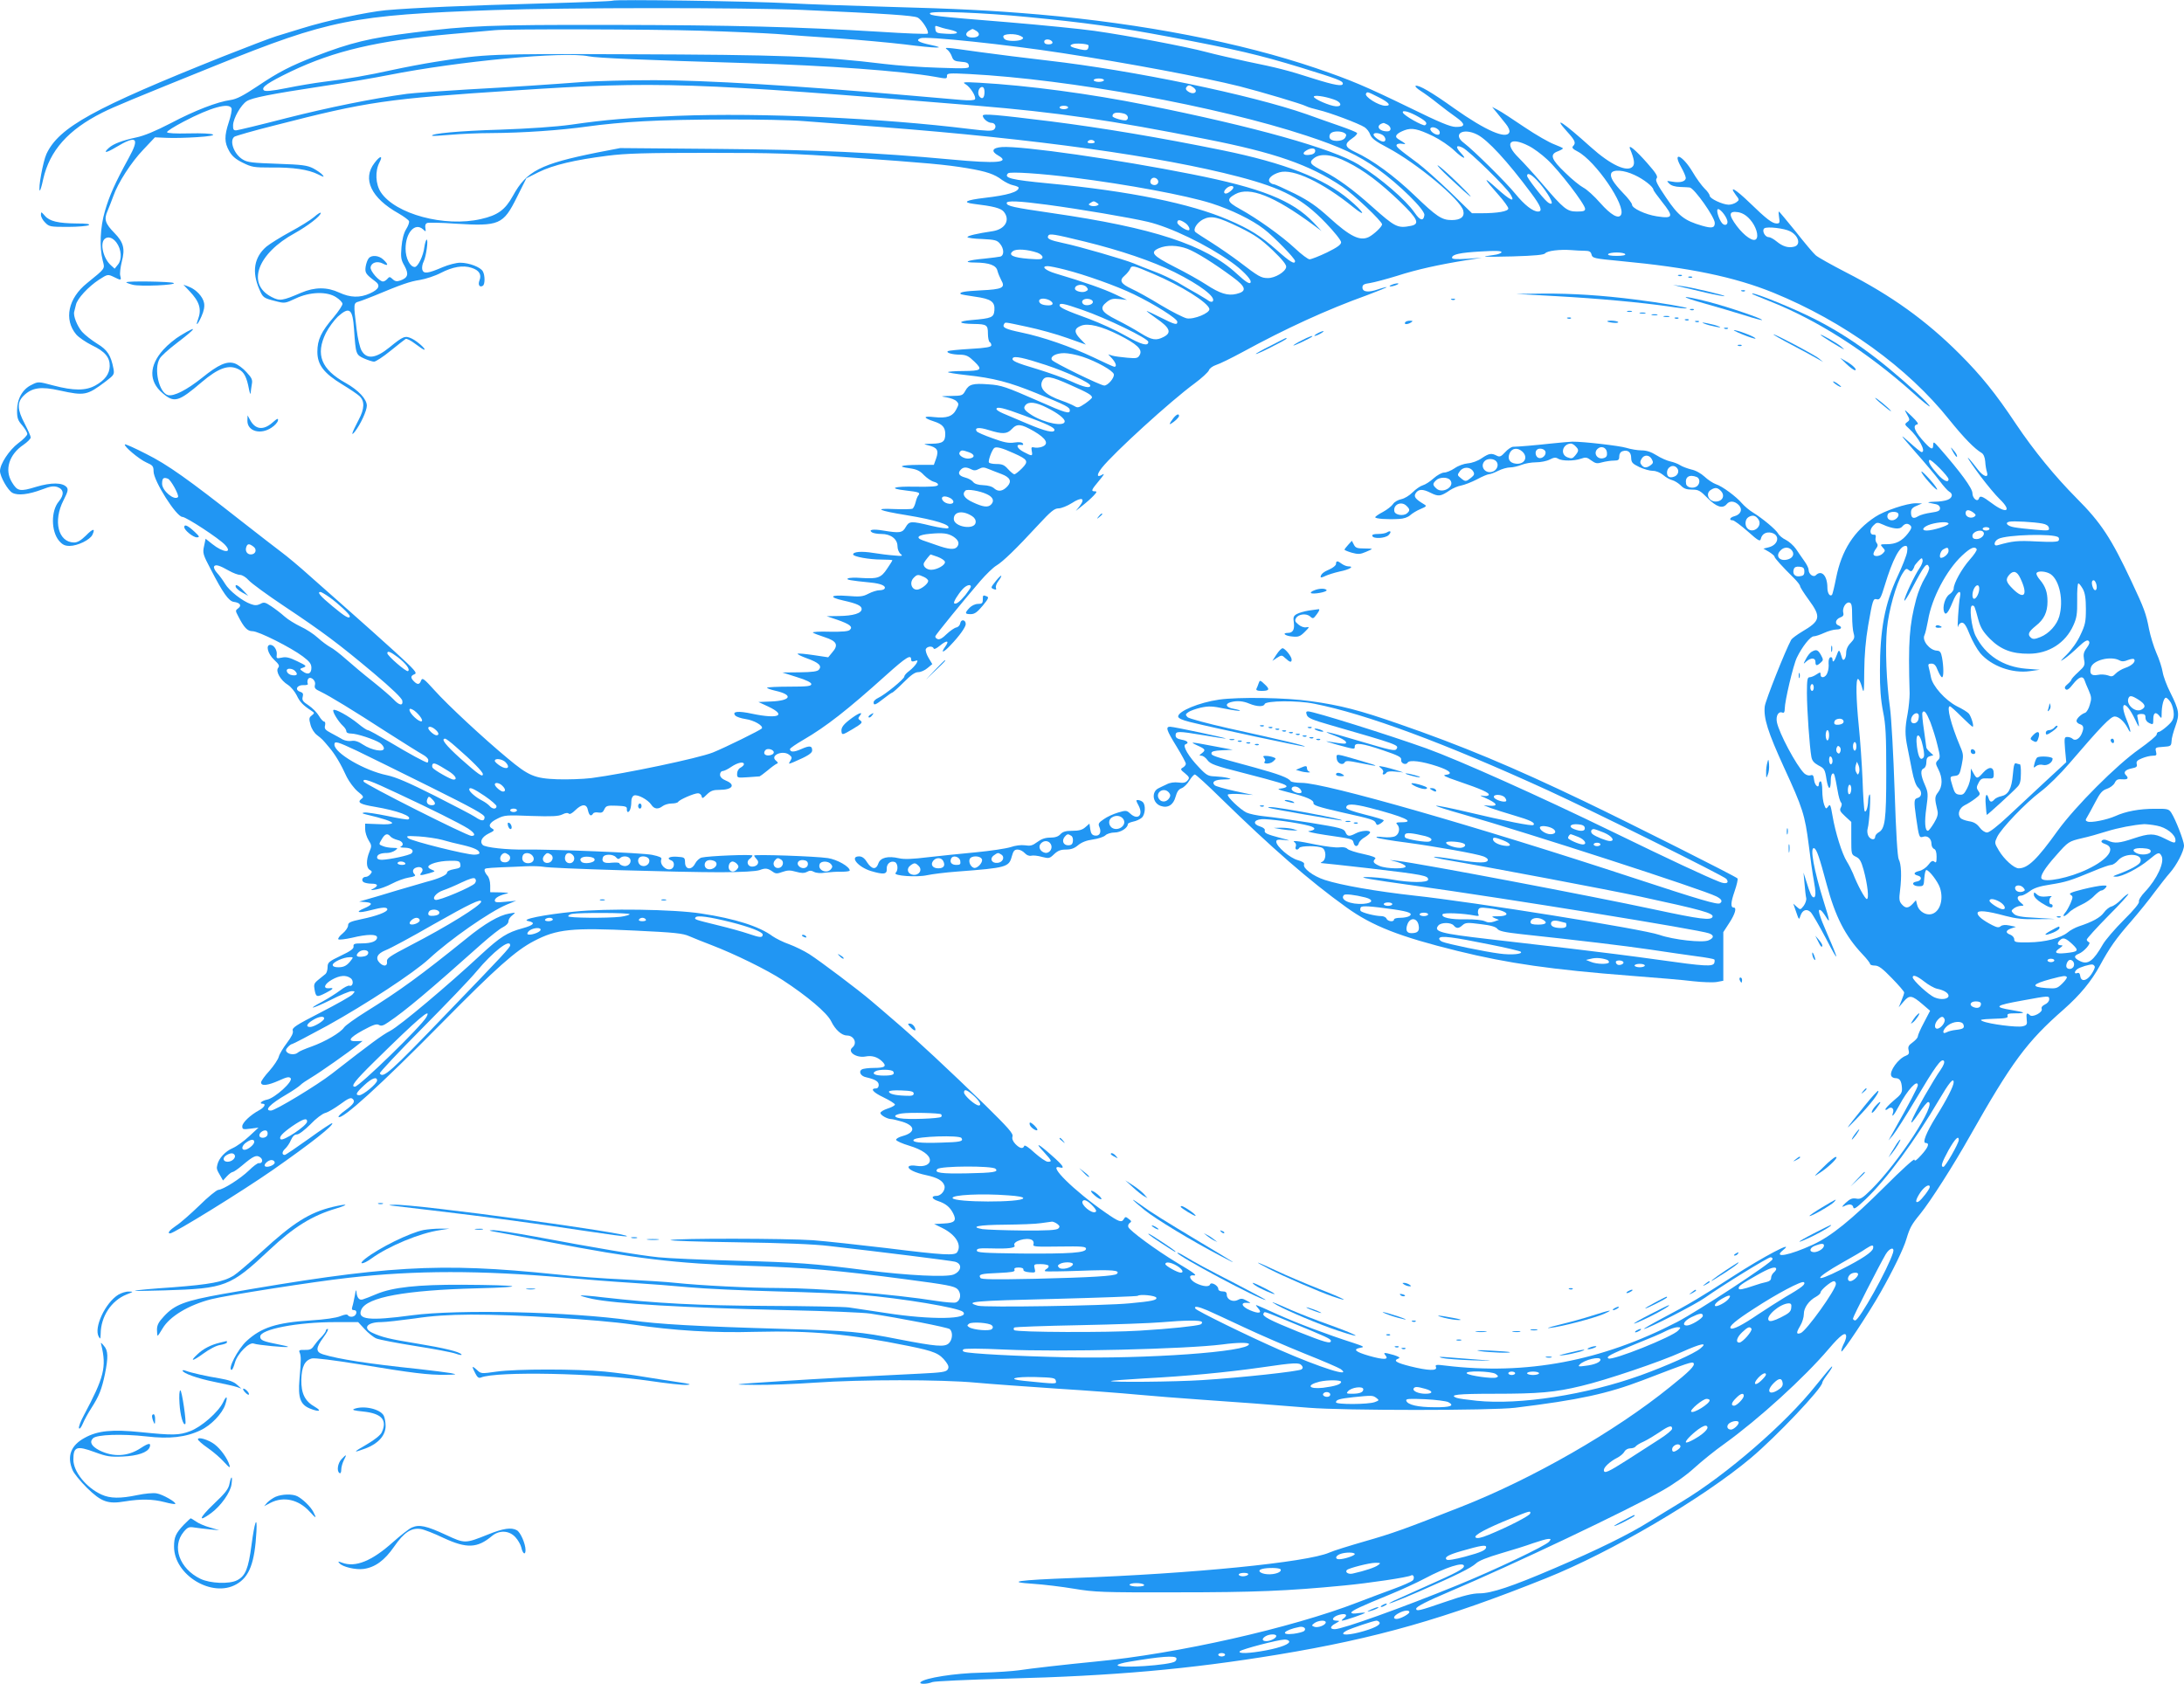 <?xml version="1.0" standalone="no"?>
<!DOCTYPE svg PUBLIC "-//W3C//DTD SVG 20010904//EN"
 "http://www.w3.org/TR/2001/REC-SVG-20010904/DTD/svg10.dtd">
<svg version="1.0" xmlns="http://www.w3.org/2000/svg"
 width="1280pt" height="987pt" viewBox="0 0 1280 987"
 preserveAspectRatio="xMidYMid meet">
<g transform="translate(0,987) scale(0.1,-0.1)"
fill="#2196f3" stroke="none">
<path d="M3590 9866 c-3 -3 -186 -10 -405 -16 -449 -12 -769 -26 -925 -40
-111 -11 -347 -61 -490 -106 -47 -14 -114 -35 -150 -46 -36 -11 -176 -65 -313
-119 -758 -303 -962 -415 -1035 -572 -20 -44 -49 -203 -39 -214 3 -2 12 28 20
66 38 168 146 290 347 391 65 33 191 85 664 276 664 268 803 296 1631 325 432
15 1466 15 1805 1 495 -22 654 -33 678 -45 26 -13 70 -83 59 -94 -4 -4 -132 1
-285 11 -460 28 -862 39 -1577 40 -706 1 -830 -4 -1153 -45 -257 -32 -367 -59
-572 -138 -149 -58 -217 -93 -342 -177 -81 -54 -121 -75 -156 -80 -79 -11
-211 -62 -351 -136 -91 -47 -156 -74 -204 -84 -79 -17 -133 -37 -159 -61 -36
-32 -17 -31 40 3 123 74 143 58 76 -63 -80 -146 -113 -220 -139 -310 -28 -95
-33 -212 -13 -290 13 -51 18 -43 -91 -132 -112 -89 -138 -214 -64 -302 15 -17
56 -45 92 -63 76 -36 105 -71 104 -122 -1 -46 -28 -82 -83 -113 -57 -32 -128
-32 -246 -1 -90 24 -90 24 -129 4 -53 -25 -85 -82 -85 -151 0 -44 5 -58 30
-86 16 -19 30 -42 30 -51 0 -8 -24 -33 -53 -54 -53 -40 -107 -122 -107 -163 0
-32 46 -114 73 -128 32 -17 94 -10 174 20 49 19 67 21 90 14 38 -14 40 -45 8
-84 -47 -55 -46 -175 1 -231 20 -23 34 -30 62 -30 47 0 121 36 134 66 18 39 3
37 -39 -6 -29 -28 -49 -40 -69 -40 -93 1 -124 126 -62 247 26 51 29 64 19 77
-24 28 -90 29 -180 2 -94 -29 -109 -26 -141 27 -45 73 -17 163 68 220 23 16
42 35 42 43 0 7 -16 43 -35 80 -44 83 -46 125 -7 164 49 48 101 56 212 31 146
-32 160 -29 268 52 51 39 53 42 47 76 -15 78 -35 110 -95 146 -32 20 -72 51
-89 70 -29 34 -53 95 -46 118 2 7 6 25 10 40 7 36 73 107 136 148 50 32 51 32
85 16 44 -22 46 -21 39 6 -4 13 1 51 9 84 20 75 10 113 -43 167 -55 56 -63 81
-40 131 9 22 24 60 33 85 27 78 105 199 176 273 l68 72 69 -3 c37 -2 117 0
177 4 151 9 114 26 -49 22 -77 -2 -125 1 -126 7 -2 6 42 33 97 62 160 84 267
113 281 78 3 -9 -4 -45 -16 -81 -27 -82 -26 -119 2 -169 16 -29 37 -48 80 -69
53 -26 65 -28 165 -28 130 2 220 -12 276 -40 34 -17 38 -18 27 -4 -8 10 -33
27 -55 39 -36 18 -64 22 -211 27 -144 5 -175 8 -202 25 -51 30 -80 109 -50
133 6 5 113 36 237 67 544 140 655 156 1410 205 830 55 1033 48 2710 -90 460
-38 779 -84 1341 -196 400 -79 603 -149 794 -277 64 -42 235 -204 235 -222 0
-14 -47 -58 -77 -74 -52 -26 -110 2 -233 114 -73 66 -117 97 -202 140 -61 30
-116 55 -123 55 -7 0 -18 6 -24 13 -14 18 13 44 58 57 80 23 253 -59 433 -205
82 -66 60 -26 -25 45 -148 125 -380 215 -742 289 -373 76 -703 131 -1010 170
-316 39 -395 46 -395 33 0 -17 30 -42 50 -42 23 0 33 -25 15 -40 -11 -9 -45
-8 -142 4 -518 64 -1224 96 -1713 77 -293 -12 -417 -22 -624 -52 -87 -12 -242
-23 -415 -29 -237 -7 -411 -23 -398 -36 2 -2 50 1 108 6 57 5 165 10 239 10
186 1 403 16 567 39 76 11 221 25 322 30 233 14 781 14 943 1 68 -5 274 -21
458 -35 897 -69 1632 -171 2090 -291 260 -68 374 -129 510 -271 50 -52 90
-102 90 -113 0 -14 -22 -30 -83 -60 -46 -22 -92 -40 -102 -40 -9 0 -48 29 -85
64 -76 71 -221 175 -323 231 -76 42 -81 57 -27 87 83 46 227 -11 455 -179 l50
-37 -45 48 c-125 132 -307 204 -716 285 -432 86 -995 167 -1112 159 -57 -4
-66 -25 -21 -50 72 -41 -9 -48 -275 -23 -446 41 -783 57 -1361 62 l-580 5
-135 -26 c-333 -67 -414 -108 -494 -254 -45 -82 -89 -114 -187 -136 -213 -49
-502 29 -587 157 -31 47 -35 123 -8 175 22 42 4 41 -29 -3 -73 -94 -20 -206
141 -296 31 -18 58 -38 61 -45 3 -8 -5 -29 -17 -48 -14 -23 -23 -59 -27 -104
-5 -61 -3 -75 18 -111 26 -48 20 -69 -24 -85 -20 -7 -31 -6 -45 7 -17 16 -20
16 -32 2 -7 -8 -18 -15 -25 -15 -23 0 -76 61 -73 83 4 28 39 39 72 22 32 -17
34 -6 3 23 -26 25 -69 29 -86 8 -7 -8 -15 -30 -18 -49 -5 -36 0 -44 56 -86 33
-24 22 -47 -31 -71 -59 -27 -115 -25 -180 5 -71 33 -143 33 -223 -1 -109 -47
-125 -50 -173 -25 -149 76 -84 255 137 375 75 42 151 100 151 118 0 5 -18 -5
-39 -24 -21 -18 -84 -57 -140 -87 -55 -30 -118 -69 -140 -87 -72 -62 -86 -148
-41 -250 21 -49 24 -51 94 -69 54 -14 56 -14 118 15 83 40 186 43 239 7 19
-12 35 -29 36 -37 2 -8 -22 -44 -52 -80 -73 -85 -95 -132 -95 -202 0 -76 38
-126 145 -191 43 -26 89 -57 102 -69 31 -29 30 -74 -5 -139 -40 -77 -48 -101
-22 -69 32 41 70 122 70 152 0 38 -49 91 -124 133 -144 80 -178 167 -116 293
17 33 49 76 70 96 68 61 87 47 95 -75 10 -146 11 -148 58 -170 23 -10 50 -19
59 -19 10 0 53 28 96 63 43 35 83 66 89 70 6 4 31 -9 56 -28 25 -19 49 -35 53
-35 15 0 -40 50 -72 65 -40 19 -50 15 -131 -51 -81 -66 -134 -72 -164 -19 -10
17 -23 73 -29 125 -19 155 -19 153 15 163 17 5 57 21 90 34 156 65 206 83 266
92 35 6 90 24 122 41 70 36 131 47 181 30 44 -14 60 -39 46 -74 -10 -26 1 -43
20 -31 13 8 13 61 0 84 -13 25 -81 51 -133 51 -23 0 -69 -12 -102 -26 -86 -37
-112 -41 -120 -15 -3 11 0 33 8 48 15 30 29 135 17 128 -4 -3 -10 -22 -13 -44
-6 -51 -38 -116 -56 -116 -28 0 -54 51 -54 107 0 94 55 156 102 114 17 -16 18
-15 14 7 -3 16 1 26 11 30 8 3 81 2 163 -4 260 -16 282 -7 363 156 l55 110 72
36 c85 42 213 72 403 96 109 14 222 17 585 17 390 0 502 -3 835 -27 455 -32
563 -42 689 -63 113 -19 160 -35 204 -69 19 -13 48 -28 65 -31 18 -4 32 -10
32 -14 0 -25 -63 -44 -200 -60 -110 -13 -133 -26 -64 -35 117 -14 159 -25 177
-46 39 -48 9 -102 -64 -114 -94 -14 -149 -27 -149 -35 0 -4 39 -10 86 -11 76
-4 88 -7 105 -28 24 -29 25 -68 2 -75 -10 -2 -52 -8 -93 -12 -102 -9 -133 -23
-54 -23 83 -1 123 -16 130 -49 4 -15 14 -39 22 -54 26 -45 7 -54 -119 -60
-100 -5 -130 -11 -118 -22 2 -2 40 -9 83 -15 95 -13 118 -30 114 -80 -4 -42
-15 -47 -133 -57 -88 -7 -80 -22 12 -23 76 -1 83 -6 83 -56 0 -24 5 -47 10
-50 6 -3 10 -12 10 -19 0 -10 -31 -16 -122 -21 -68 -4 -127 -10 -132 -13 -15
-9 25 -21 71 -21 36 -1 50 -8 83 -40 51 -49 43 -55 -67 -56 -45 0 -84 -3 -87
-6 -4 -3 46 -11 109 -18 158 -17 251 -41 412 -107 174 -71 193 -81 193 -100 0
-22 -26 -15 -179 53 -197 86 -221 95 -297 100 -91 7 -115 1 -136 -37 -16 -29
-20 -30 -85 -31 -62 -1 -64 -2 -25 -8 23 -4 50 -14 58 -23 14 -14 14 -19 -1
-47 -21 -42 -56 -54 -130 -46 -66 8 -67 -4 -2 -25 50 -16 67 -35 67 -74 0 -45
-15 -56 -79 -57 -50 -1 -53 -2 -22 -9 54 -13 64 -29 48 -76 l-14 -39 -91 0
c-105 -1 -127 -10 -50 -20 41 -6 60 -15 83 -40 17 -17 43 -35 58 -39 16 -4 27
-12 24 -19 -3 -9 -39 -11 -131 -10 -130 3 -164 -10 -58 -22 76 -9 87 -12 75
-28 -6 -6 -13 -25 -17 -42 -4 -16 -12 -33 -18 -37 -6 -3 -54 -4 -107 -2 -124
6 -94 -9 73 -36 165 -27 262 -57 243 -76 -4 -4 -49 2 -100 14 -119 29 -128 28
-149 -8 -19 -34 -35 -36 -132 -20 -60 10 -89 5 -65 -11 8 -5 33 -9 55 -9 55 0
94 -30 94 -72 0 -17 8 -37 18 -45 15 -12 11 -14 -38 -9 -30 2 -86 9 -123 15
-67 11 -117 7 -117 -9 0 -13 95 -30 165 -30 36 0 65 -2 65 -4 0 -3 -14 -25
-31 -50 -35 -53 -55 -60 -149 -54 -38 3 -74 2 -81 -3 -12 -7 14 -12 135 -24
60 -6 91 -20 80 -36 -3 -5 -16 -9 -30 -9 -14 0 -43 -9 -64 -20 -34 -18 -51
-19 -126 -13 -98 7 -110 -7 -22 -27 81 -18 108 -31 108 -50 0 -25 -49 -40
-134 -41 l-71 -1 62 -21 c74 -26 93 -41 74 -59 -8 -9 -44 -12 -118 -11 -58 2
-103 -1 -99 -5 4 -4 35 -16 69 -27 72 -23 83 -46 44 -90 l-23 -28 -87 13 c-48
7 -89 11 -92 8 -3 -3 21 -15 54 -27 70 -25 89 -44 71 -66 -9 -11 -37 -15 -114
-16 l-101 -1 85 -27 c56 -17 85 -32 85 -41 0 -12 -22 -15 -127 -15 -69 0 -129
-3 -132 -6 -3 -3 18 -11 48 -18 107 -24 93 -58 -24 -63 l-75 -3 58 -27 c110
-52 59 -74 -94 -42 -83 18 -120 14 -100 -10 7 -8 34 -17 61 -21 49 -7 105 -39
95 -55 -6 -9 -215 -112 -287 -141 -86 -34 -515 -124 -712 -150 -50 -6 -140 -9
-200 -7 -133 5 -168 20 -291 123 -139 115 -353 314 -427 397 -64 71 -73 77
-80 59 -9 -25 -21 -26 -42 -5 -21 21 -20 33 4 42 17 7 1 25 -117 133 -76 69
-192 173 -258 231 -66 58 -172 152 -235 208 -63 57 -140 121 -170 143 -30 23
-136 104 -235 182 -313 246 -432 331 -558 394 -66 34 -122 59 -125 56 -9 -9
83 -87 126 -106 37 -16 42 -22 42 -52 0 -56 134 -267 169 -267 22 0 216 -127
250 -164 47 -51 -10 -47 -75 5 l-39 31 -9 -43 c-9 -40 -7 -49 39 -136 72 -140
106 -187 135 -191 37 -5 48 -21 27 -37 -18 -13 -18 -15 -1 -47 34 -67 54 -88
84 -88 36 0 226 -96 295 -148 40 -30 50 -44 50 -67 0 -34 -20 -43 -50 -21 -20
14 -20 15 3 23 21 8 18 11 -36 37 -45 22 -66 27 -91 21 -30 -6 -32 -5 -29 18
3 27 -17 57 -38 57 -28 0 -15 -52 22 -87 29 -27 34 -36 24 -48 -16 -20 14 -73
58 -100 17 -11 40 -39 51 -61 18 -39 38 -59 87 -91 18 -12 18 -13 1 -27 -16
-12 -17 -19 -7 -55 6 -23 22 -48 38 -60 31 -24 31 -24 72 -73 34 -40 67 -95
103 -174 14 -27 42 -65 63 -83 36 -29 38 -33 21 -45 -25 -20 -5 -31 78 -45
136 -23 227 -57 198 -74 -4 -3 -60 6 -123 20 -63 13 -124 22 -135 20 -16 -3
-14 -5 10 -11 98 -23 156 -42 153 -51 -2 -6 -34 -9 -80 -6 l-78 3 0 -32 c0
-18 9 -47 20 -65 19 -30 19 -35 5 -68 -20 -49 -19 -94 2 -106 14 -8 15 -12 4
-25 -7 -9 -19 -16 -27 -16 -20 0 -28 -21 -13 -31 8 -5 29 -9 47 -9 37 0 42
-12 10 -29 -20 -10 -18 -11 16 -5 22 3 63 18 93 34 30 16 74 32 99 36 32 5 42
10 35 17 -17 17 -13 35 10 42 28 9 46 -9 29 -30 -15 -18 -8 -19 45 -4 37 11
38 12 18 20 -13 5 -23 12 -23 17 0 17 61 35 123 36 56 1 62 -1 65 -21 3 -18
-3 -22 -37 -28 -24 -4 -41 -12 -41 -20 0 -14 -49 -36 -120 -54 -25 -7 -103
-30 -175 -51 -71 -22 -150 -45 -175 -52 l-45 -13 38 -3 c44 -4 40 -16 -10 -37
-54 -23 -33 -29 37 -11 72 19 100 20 100 5 0 -15 -64 -39 -152 -57 -66 -14
-78 -20 -78 -37 0 -11 -14 -32 -32 -47 -18 -14 -29 -30 -25 -34 4 -4 40 0 80
9 91 22 147 22 147 2 0 -22 -33 -35 -90 -35 -43 0 -50 -3 -48 -18 2 -13 -17
-27 -74 -54 -71 -34 -78 -40 -78 -67 0 -17 -6 -35 -12 -40 -7 -6 -26 -21 -42
-34 -26 -21 -28 -28 -22 -60 8 -43 13 -44 66 -17 45 23 50 31 18 27 -37 -3
-27 25 17 50 46 26 83 29 110 9 20 -14 14 -51 -7 -44 -7 3 -32 -10 -55 -28
-24 -18 -70 -47 -103 -65 -99 -52 -60 -44 49 10 55 28 110 51 122 51 21 0 21
-1 5 -19 -10 -11 -94 -58 -187 -106 -146 -75 -169 -90 -163 -107 4 -13 -7 -35
-34 -71 -22 -29 -44 -65 -48 -81 -4 -16 -29 -53 -55 -83 -27 -29 -49 -60 -49
-68 0 -23 40 -18 105 11 44 20 59 24 68 14 18 -17 -92 -117 -138 -126 -31 -6
-50 -24 -25 -24 21 0 9 -22 -21 -38 -52 -28 -99 -73 -99 -94 0 -18 4 -20 48
-14 l47 6 -55 -51 c-30 -28 -73 -59 -96 -69 -44 -19 -81 -59 -90 -97 -6 -23
-5 -28 20 -70 l13 -23 23 25 c13 14 28 25 34 25 5 0 30 17 55 38 66 56 84 64
106 48 19 -13 13 -38 -8 -34 -7 1 -33 -18 -58 -43 -50 -48 -150 -112 -180
-114 -10 -1 -61 -42 -111 -92 -51 -49 -112 -103 -136 -118 -37 -25 -54 -45
-35 -45 23 0 421 246 602 372 226 158 359 263 348 274 -2 3 -64 -38 -137 -91
-73 -52 -136 -95 -141 -95 -18 0 -17 19 2 36 11 10 27 33 34 51 10 22 21 33
35 33 12 0 45 25 79 59 32 34 71 63 87 67 16 4 55 27 88 51 46 34 62 41 72 32
18 -15 8 -31 -44 -69 -24 -17 -41 -34 -38 -37 19 -20 243 183 606 551 319 323
432 424 540 480 133 70 222 79 592 61 233 -11 280 -16 318 -33 25 -11 83 -34
130 -52 138 -53 323 -144 417 -205 144 -94 260 -192 284 -241 24 -50 62 -84
93 -84 41 0 62 -45 32 -70 -32 -26 23 -63 77 -53 36 7 68 -2 95 -27 32 -30 20
-40 -46 -40 -31 0 -63 -4 -71 -9 -21 -13 -6 -40 26 -46 52 -12 73 -24 73 -45
0 -11 -6 -20 -14 -20 -39 0 -20 -23 41 -52 37 -18 68 -37 68 -43 0 -5 -19 -16
-42 -23 -24 -8 -43 -19 -43 -26 0 -13 41 -36 64 -36 7 0 35 -7 63 -15 79 -24
80 -64 1 -85 -22 -6 -38 -16 -36 -22 3 -7 37 -22 77 -34 76 -23 121 -55 121
-85 0 -26 -33 -40 -78 -33 -24 4 -42 2 -46 -4 -9 -15 37 -37 104 -51 64 -14
96 -32 105 -61 8 -25 -19 -60 -46 -60 -34 0 -29 -18 8 -30 45 -15 70 -35 89
-72 22 -43 10 -57 -54 -60 l-57 -3 47 -23 c79 -39 116 -99 88 -142 -13 -21
-77 -18 -415 24 -160 19 -353 40 -430 46 -158 11 -797 12 -835 1 -14 -4 160
-10 385 -13 271 -4 456 -11 545 -22 307 -35 716 -86 737 -92 44 -12 39 -55 -8
-75 -43 -17 -266 -6 -514 25 -314 40 -397 46 -765 56 -190 5 -392 14 -450 20
-111 11 -377 56 -723 121 -115 21 -225 38 -245 38 -32 -1 -30 -3 18 -11 30 -5
168 -31 305 -58 508 -98 746 -127 1170 -140 343 -11 523 -26 923 -79 244 -32
286 -40 304 -58 24 -25 19 -68 -11 -78 -10 -3 -60 1 -112 9 -251 40 -689 76
-929 76 -165 0 -459 15 -600 30 -52 6 -188 14 -302 20 -113 5 -293 18 -400 30
-686 71 -1000 52 -1952 -115 -223 -40 -282 -62 -346 -132 -31 -33 -40 -51 -40
-78 0 -19 2 -35 4 -35 2 0 15 19 29 43 41 70 152 137 284 171 84 22 607 104
808 126 389 44 773 44 1260 1 121 -11 301 -25 400 -31 99 -6 250 -18 335 -26
85 -8 316 -19 512 -24 196 -5 416 -14 490 -20 243 -20 578 -76 602 -100 44
-44 -187 -48 -449 -7 -93 14 -192 29 -220 33 -27 4 -239 8 -470 9 -416 2 -659
15 -969 50 -71 9 -131 13 -133 11 -3 -2 28 -11 69 -20 133 -28 538 -52 1143
-66 231 -5 449 -14 485 -20 179 -27 454 -81 466 -91 20 -17 17 -63 -6 -84 -25
-22 -73 -18 -291 24 -227 45 -291 50 -669 61 -523 15 -742 28 -899 50 -358 51
-1017 66 -1287 30 -252 -34 -323 -26 -296 34 33 72 256 113 677 124 312 8 264
19 -90 21 -258 1 -403 -15 -497 -54 -35 -15 -71 -29 -82 -32 -21 -7 -35 11
-37 47 -1 14 -5 4 -9 -22 -5 -25 -11 -56 -15 -67 -5 -16 -2 -21 10 -21 23 0
15 -34 -9 -38 -10 -2 -22 1 -26 7 -4 8 -17 7 -45 -4 -23 -10 -91 -20 -174 -25
-202 -13 -290 -42 -376 -121 -52 -48 -114 -169 -87 -169 4 0 13 20 19 43 15
53 85 123 111 111 19 -8 194 -25 200 -19 2 2 -23 8 -55 14 -92 18 -108 25
-108 46 0 43 217 85 442 85 l132 0 38 -41 c21 -23 52 -48 69 -55 17 -7 120
-27 228 -44 108 -17 215 -37 237 -45 22 -8 37 -10 34 -5 -10 16 -100 38 -265
65 -158 26 -200 36 -257 62 -60 28 -31 63 51 63 26 0 112 10 194 21 105 16
200 22 332 23 258 1 745 -29 947 -58 243 -36 474 -50 721 -43 328 8 548 -12
897 -83 152 -31 181 -43 219 -93 16 -22 18 -32 10 -45 -9 -14 -35 -18 -160
-24 -396 -19 -578 -29 -799 -43 -312 -20 -326 -22 -165 -23 74 -1 230 5 345
13 271 19 743 19 945 0 86 -8 300 -23 475 -35 176 -11 388 -27 470 -35 83 -8
254 -21 380 -30 234 -16 365 -26 625 -47 204 -17 1072 -17 1210 0 376 46 540
82 750 162 268 103 289 110 296 99 9 -14 -24 -48 -137 -138 -323 -262 -809
-540 -1224 -703 -334 -132 -405 -157 -566 -203 -90 -26 -184 -55 -208 -66
-130 -57 -803 -124 -1501 -149 -324 -12 -402 -23 -235 -34 61 -4 169 -17 240
-29 121 -20 164 -22 600 -21 458 0 651 8 982 40 147 14 376 48 393 59 15 9 23
-17 9 -30 -8 -7 -57 -29 -109 -48 -52 -19 -148 -55 -213 -80 -387 -150 -1060
-302 -1537 -347 -174 -17 -377 -40 -449 -51 -35 -5 -134 -12 -220 -14 -155 -3
-331 -31 -355 -55 -13 -13 33 -14 69 0 14 5 208 14 431 20 631 16 1071 55
1594 141 575 95 979 210 1572 448 380 152 918 468 1199 704 149 125 419 410
419 442 0 4 10 22 23 39 29 39 40 56 33 56 -2 0 -45 -51 -94 -112 -177 -223
-523 -522 -781 -678 -50 -30 -137 -84 -194 -119 -116 -73 -302 -165 -557 -274
-249 -107 -370 -147 -439 -147 -41 0 -94 -13 -201 -50 -151 -52 -170 -57 -170
-40 0 12 63 44 195 100 375 159 1042 476 1247 592 69 39 141 90 189 134 43 39
122 103 176 141 201 145 466 386 610 555 71 84 103 106 103 73 0 -9 -7 -30
-16 -46 -8 -17 -14 -35 -12 -41 4 -12 160 223 230 347 72 127 135 256 151 312
20 66 30 85 81 147 62 77 193 282 291 456 246 435 334 554 550 743 96 85 161
164 211 255 58 107 96 161 183 260 44 51 106 127 137 170 32 42 72 94 90 114
41 46 84 129 84 162 0 26 -49 152 -74 191 -15 23 -22 25 -99 24 -88 0 -169
-15 -230 -43 -50 -22 -141 -40 -162 -32 -13 5 -14 9 -3 26 7 12 29 51 48 88
28 54 41 69 68 78 18 6 39 21 46 35 9 19 18 23 44 21 33 -3 40 6 21 25 -16 16
-3 31 35 39 27 5 33 10 29 25 -4 15 3 23 31 34 19 8 47 15 62 15 23 0 25 3 20
24 -6 24 -3 25 41 28 46 3 48 5 50 33 0 17 11 56 23 89 25 70 22 92 -30 196
-21 41 -41 95 -45 120 -4 25 -20 76 -37 113 -16 37 -35 100 -43 140 -17 90
-29 122 -102 277 -119 254 -179 346 -323 490 -125 126 -249 277 -355 435 -119
179 -205 285 -330 410 -197 197 -401 343 -665 478 -85 44 -166 89 -179 101
-13 11 -66 74 -117 139 -52 64 -96 117 -98 117 -3 0 -2 -16 1 -35 5 -30 3 -35
-14 -35 -26 0 -59 25 -159 122 -83 80 -123 103 -82 47 23 -30 23 -31 4 -45
-11 -8 -31 -14 -45 -14 -36 1 -111 36 -111 53 0 7 -13 26 -30 42 -16 16 -48
59 -70 97 -59 99 -122 126 -67 28 15 -26 27 -55 27 -63 0 -21 -34 -30 -78 -22
-36 6 -36 6 -19 -11 11 -12 34 -19 65 -20 26 -1 51 -2 55 -3 27 -4 147 -174
147 -208 0 -29 -16 -33 -75 -16 -103 30 -138 57 -210 164 -53 78 -65 102 -56
113 9 11 -2 30 -55 90 -65 74 -113 115 -101 84 25 -60 29 -88 17 -103 -31 -38
-129 7 -247 113 -162 146 -226 188 -139 91 48 -53 54 -67 35 -86 -8 -8 -1 -17
27 -31 105 -55 286 -320 254 -372 -15 -25 -59 0 -122 71 -34 39 -78 79 -98 89
-19 10 -68 49 -107 88 -82 78 -92 107 -43 125 16 6 30 14 30 17 0 3 -23 13
-51 24 -28 10 -107 55 -175 101 -68 46 -138 92 -156 101 l-33 17 28 -34 c15
-19 39 -49 53 -66 15 -18 24 -40 20 -48 -16 -44 -138 9 -322 139 -134 96 -209
139 -227 133 -6 -2 6 -15 28 -29 22 -14 68 -47 101 -74 34 -27 83 -64 109 -82
55 -39 54 -57 -3 -56 -31 0 -98 28 -269 112 -264 128 -344 162 -549 232 -444
151 -1012 261 -1624 315 -279 24 -479 34 -885 45 -209 6 -470 15 -580 21 -219
12 -1027 24 -1035 15z m2435 -96 c339 -33 520 -58 829 -116 392 -74 524 -105
770 -180 217 -67 246 -78 246 -94 0 -18 -47 -10 -171 29 -152 49 -212 64 -393
101 -77 17 -184 41 -236 55 -115 31 -463 97 -655 124 -77 11 -306 34 -510 51
-434 35 -455 38 -455 52 0 16 313 4 575 -22z m-462 -73 c67 -15 58 -29 -15
-25 -58 3 -63 5 -66 27 -3 20 -1 22 15 16 10 -4 39 -13 66 -18z m-1458 -7
c171 -5 371 -14 445 -19 74 -6 239 -18 365 -26 127 -9 300 -25 385 -35 188
-24 259 -25 153 -3 -70 15 -89 27 -58 39 32 13 507 -37 830 -87 393 -60 827
-142 1040 -195 129 -33 364 -103 389 -116 11 -6 45 -16 75 -23 65 -15 235 -79
269 -101 13 -9 28 -28 33 -44 8 -21 31 -39 102 -76 171 -91 427 -304 443 -369
9 -36 -15 -55 -68 -55 -58 0 -88 20 -219 146 -118 113 -245 206 -347 253 -62
29 -65 47 -17 80 20 13 32 28 28 32 -5 5 -47 22 -93 38 -47 16 -137 48 -201
71 -325 114 -1019 258 -1518 315 -124 14 -304 37 -400 50 -207 29 -211 30
-188 13 9 -7 21 -25 26 -40 8 -23 17 -27 53 -30 33 -2 44 -7 46 -22 4 -18 -3
-19 -179 -13 -101 3 -242 13 -314 22 -379 46 -598 54 -1515 57 -792 3 -825 2
-1115 -44 -71 -11 -186 -33 -255 -48 -140 -31 -271 -54 -405 -70 -49 -6 -146
-22 -214 -36 -90 -18 -128 -21 -135 -13 -17 17 25 45 159 110 254 121 505 180
935 219 124 11 241 21 260 23 78 8 915 6 1205 -3z m1620 -3 c24 -18 11 -37
-25 -37 -36 0 -49 19 -25 37 11 7 22 13 25 13 3 0 14 -6 25 -13z m257 -28 c17
-9 18 -13 7 -20 -16 -10 -70 -12 -93 -3 -9 3 -16 12 -16 20 0 17 71 19 102 3z
m186 -36 c2 -8 -6 -13 -22 -13 -17 0 -26 5 -26 16 0 19 41 16 48 -3z m211 -18
c2 -2 1 -11 -2 -19 -5 -11 -14 -12 -48 -5 -56 13 -67 21 -43 30 17 7 84 3 93
-6z m-2929 -65 c47 -10 322 -22 930 -40 473 -14 905 -46 1099 -80 71 -13 71
-13 71 6 0 15 13 16 131 10 589 -31 1450 -188 1975 -361 201 -66 303 -114 419
-196 125 -90 278 -240 273 -270 -5 -37 -25 -33 -57 14 -52 75 -197 201 -328
282 -150 93 -611 223 -1248 350 -324 65 -689 114 -975 130 -91 5 -102 4 -82
-8 28 -16 65 -74 56 -89 -4 -6 -32 -8 -78 -4 -39 3 -174 15 -301 26 -664 58
-1205 90 -1498 90 -161 0 -346 -5 -412 -10 -198 -15 -405 -29 -695 -45 -151
-9 -306 -20 -345 -25 -205 -28 -460 -80 -705 -142 -151 -39 -284 -71 -295 -72
-16 -1 -20 5 -19 31 2 41 46 118 80 140 32 20 136 41 446 88 131 19 304 49
385 65 409 81 1030 140 1173 110z m3020 -140 c0 -5 -13 -10 -30 -10 -16 0 -30
5 -30 10 0 6 14 10 30 10 17 0 30 -4 30 -10z m526 -44 c27 -20 6 -43 -25 -27
-22 12 -26 23 -14 34 9 10 17 9 39 -7z m-1226 -25 c0 -35 -13 -47 -30 -26 -14
17 -4 55 16 55 9 0 14 -11 14 -29z m2310 -31 c61 -31 76 -50 40 -50 -40 0
-125 54 -114 71 7 13 8 12 74 -21z m-263 -13 c44 -14 53 -43 12 -40 -35 2
-129 43 -129 56 0 11 59 4 117 -16z m-1557 -47 c0 -5 -11 -10 -25 -10 -14 0
-25 5 -25 10 0 6 11 10 25 10 14 0 25 -4 25 -10z m2057 -57 c42 -24 51 -37 35
-47 -11 -7 -125 57 -130 74 -6 18 40 5 95 -27z m-1729 21 c22 -6 30 -28 14
-38 -12 -7 -82 13 -82 23 0 21 25 26 68 15z m1543 -64 c25 -14 25 -40 0 -40
-54 0 -71 37 -23 49 2 1 12 -4 23 -9z m307 -44 c2 -9 -3 -16 -10 -16 -22 0
-52 26 -44 38 9 15 50 -1 54 -22z m-39 -24 c41 -20 97 -58 124 -84 50 -48 81
-59 39 -15 -34 36 -28 51 11 31 39 -20 255 -231 280 -274 30 -50 -1 -36 -83
38 -81 73 -77 60 13 -41 31 -35 57 -71 57 -79 0 -17 -63 -28 -159 -28 l-54 0
-126 123 c-70 67 -156 144 -191 170 -116 86 -131 98 -124 109 3 5 18 8 32 5
28 -5 24 -1 -25 29 -23 15 -8 33 40 51 42 15 77 8 166 -35z m-519 18 c12 -7
12 -13 4 -27 -16 -26 -87 -25 -92 1 -2 10 2 22 10 27 17 12 59 11 78 -1z m778
-9 c61 -31 176 -155 315 -342 58 -77 70 -109 41 -109 -30 0 -79 38 -132 103
-54 67 -248 258 -301 298 -71 52 -8 93 77 50z m-557 -1 c21 -12 26 -40 6 -40
-17 0 -57 29 -57 41 0 12 27 12 51 -1z m-1686 -40 c4 -6 -5 -10 -20 -10 -15 0
-24 4 -20 10 3 6 12 10 20 10 8 0 17 -4 20 -10z m2544 -25 c27 -13 76 -49 109
-80 68 -62 222 -263 222 -289 0 -13 -10 -16 -48 -16 -58 0 -76 14 -205 165
-47 55 -108 122 -136 150 -88 86 -54 127 58 70z m-1251 -32 c-2 -12 -14 -19
-36 -21 -35 -4 -43 11 -14 27 28 17 54 13 50 -6z m188 -63 c100 -50 192 -120
311 -234 103 -100 116 -129 62 -140 -78 -15 -91 -9 -229 114 -109 98 -203 166
-280 205 -82 41 -91 52 -60 77 39 31 106 24 196 -22z m1684 -76 c53 -24 110
-69 110 -86 0 -4 23 -36 50 -70 71 -89 67 -101 -30 -86 -66 10 -145 47 -145
68 0 8 -23 39 -52 68 -59 62 -78 94 -70 116 10 24 74 20 137 -10z m-3290 -15
c318 -40 662 -104 810 -151 116 -37 237 -96 307 -150 59 -45 183 -173 183
-188 0 -23 -30 -5 -106 63 -95 84 -159 124 -284 178 -223 96 -579 169 -1055
214 -220 21 -264 32 -237 59 10 11 194 -1 382 -25z m2718 -16 c46 -49 93 -123
86 -135 -3 -5 -15 -1 -26 9 -32 28 -118 140 -118 152 0 21 23 11 58 -26z
m-2220 -4 c4 -19 -19 -31 -38 -19 -18 11 -4 42 17 38 10 -2 19 -10 21 -19z
m440 -41 c-2 -6 -14 -18 -25 -25 -26 -18 -40 -1 -17 21 18 19 47 21 42 4z
m-1092 -98 c195 -26 488 -76 590 -100 133 -31 346 -134 490 -236 61 -43 114
-97 114 -115 0 -20 -25 -6 -81 46 -184 170 -490 270 -1084 356 -227 33 -265
41 -265 59 0 15 71 12 236 -10z m294 10 c12 -8 12 -10 -3 -16 -9 -3 -25 -3
-34 0 -15 6 -15 8 -3 16 8 6 17 10 20 10 3 0 12 -4 20 -10z m3693 -102 c6 -20
-7 -33 -24 -22 -17 10 -41 73 -33 86 8 13 49 -34 57 -64z m134 5 c34 -38 53
-97 35 -115 -17 -17 -68 18 -113 77 -50 67 -48 90 9 81 25 -5 47 -18 69 -43z
m-2992 -46 c91 -45 124 -68 194 -134 57 -55 82 -86 79 -99 -5 -28 -65 -64
-107 -64 -40 0 -55 9 -166 94 -42 32 -116 83 -163 113 -48 30 -91 58 -96 63
-16 15 9 55 45 74 48 24 86 15 214 -47z m-320 27 c22 -14 35 -44 20 -44 -18 0
-65 33 -65 45 0 19 15 19 45 -1z m3547 -50 c50 -26 64 -80 23 -90 -35 -9 -68
2 -103 31 -17 14 -37 25 -46 25 -23 0 -42 40 -25 52 18 11 116 0 151 -18z
m-4135 -60 c208 -51 397 -115 526 -179 152 -76 247 -148 224 -172 -5 -4 -16
-2 -25 5 -9 7 -39 24 -65 40 -27 15 -78 44 -114 66 -37 21 -100 51 -142 66
-42 16 -94 36 -116 46 -56 23 -321 100 -413 119 -80 17 -99 26 -88 44 8 13 33
9 213 -35z m-5675 -5 c30 -40 34 -99 10 -129 l-20 -25 -22 20 c-44 39 -65 126
-38 153 19 19 48 10 70 -19z m6276 -37 c53 -20 158 -86 265 -165 81 -59 87
-85 23 -100 -50 -12 -96 2 -177 55 -35 23 -118 70 -184 103 -131 67 -147 86
-93 110 46 20 109 18 166 -3z m-879 -23 c17 -6 31 -18 31 -26 0 -14 -12 -15
-81 -10 -92 7 -123 22 -92 45 19 15 86 10 142 -9z m3208 11 c27 0 36 -5 40
-20 6 -24 12 -25 168 -40 405 -38 670 -93 899 -186 411 -168 786 -438 1030
-744 87 -108 149 -171 190 -195 11 -7 19 -25 21 -50 1 -22 6 -50 10 -62 12
-37 -20 -28 -52 13 -88 114 -76 84 17 -41 37 -49 86 -108 109 -130 75 -72 42
-90 -45 -25 -56 42 -70 47 -76 28 -8 -24 -38 1 -38 31 0 29 -69 123 -194 266
-32 36 -35 38 -36 18 0 -31 -11 -29 -47 10 -60 64 -77 103 -47 109 11 2 1 16
-32 48 -45 43 -46 44 -28 12 18 -32 18 -34 2 -46 -16 -12 -16 -15 9 -37 59
-54 104 -139 75 -139 -5 0 -37 26 -72 58 -60 53 -57 49 35 -57 55 -62 119
-138 142 -169 22 -30 48 -59 57 -64 24 -13 19 -37 -10 -48 -14 -6 -49 -11 -77
-11 -29 -1 -43 -3 -32 -6 11 -2 30 -6 43 -9 13 -3 22 -12 22 -23 0 -15 -10
-20 -52 -26 -29 -4 -63 -13 -76 -21 -28 -18 -42 -11 -42 22 0 19 8 29 33 39
l32 14 -37 1 c-52 0 -184 -44 -238 -80 -124 -82 -197 -196 -229 -358 -10 -51
-21 -96 -24 -99 -13 -12 -27 10 -27 42 0 70 -34 107 -68 73 -14 -14 -42 6 -42
32 0 9 -11 32 -25 51 -13 19 -36 51 -49 71 -14 20 -41 44 -59 53 -19 9 -40 26
-46 38 -14 24 -92 89 -149 124 -20 12 -48 36 -62 52 -34 40 -116 101 -154 113
-17 6 -47 26 -66 44 -21 19 -52 37 -78 42 -23 6 -53 17 -65 25 -12 8 -38 18
-57 22 -19 4 -56 20 -81 36 -32 20 -59 29 -89 29 -23 0 -63 7 -89 15 -39 12
-254 37 -316 36 -11 0 -67 -5 -125 -11 -101 -11 -185 -18 -223 -19 -10 -1 -31
-15 -46 -32 -24 -26 -32 -29 -49 -20 -31 16 -45 14 -88 -15 -23 -16 -56 -28
-81 -30 -23 -2 -57 -14 -78 -29 -21 -14 -48 -25 -61 -25 -13 0 -41 -15 -62
-34 -21 -19 -49 -37 -64 -41 -14 -4 -40 -22 -59 -41 -19 -19 -47 -36 -66 -40
-19 -4 -41 -16 -49 -29 -8 -12 -35 -33 -59 -46 -25 -13 -45 -27 -45 -31 0 -9
70 -14 139 -10 28 1 53 10 66 22 11 10 38 27 60 36 36 15 38 18 21 28 -50 30
-61 44 -50 63 16 27 42 28 89 4 46 -23 59 -21 112 15 18 12 48 25 67 28 20 4
61 20 92 36 31 17 63 30 70 30 8 0 32 9 54 20 22 11 53 20 70 20 17 0 47 7 67
15 19 8 58 15 85 15 27 0 63 7 80 16 25 13 36 14 50 5 23 -14 93 -14 133 0 28
10 36 9 61 -10 25 -18 34 -20 64 -11 19 5 50 10 67 10 28 0 33 4 33 24 0 15 7
27 19 31 31 10 51 -5 51 -39 1 -27 7 -34 48 -54 26 -12 61 -22 79 -22 19 0 43
-10 60 -24 16 -14 41 -28 55 -31 14 -4 36 -18 49 -31 17 -18 33 -24 65 -24 38
0 48 -5 92 -50 52 -52 88 -64 112 -35 17 21 46 19 70 -5 25 -25 13 -56 -25
-66 -27 -7 -34 -24 -10 -24 8 0 47 -29 87 -64 65 -58 74 -62 78 -44 7 29 32
42 62 35 52 -13 42 -70 -15 -85 l-32 -8 33 -19 c17 -11 32 -23 32 -28 0 -8 46
-59 115 -127 19 -19 35 -40 35 -46 0 -6 23 -42 50 -79 75 -102 70 -124 -39
-188 -30 -18 -58 -39 -63 -47 -35 -64 -150 -354 -155 -390 -8 -69 18 -151 112
-357 111 -241 123 -279 146 -458 10 -82 23 -174 29 -204 13 -70 13 -101 0
-101 -12 0 -22 23 -44 95 l-16 50 6 -65 c3 -36 7 -74 10 -85 2 -11 -5 -31 -15
-45 -19 -24 -20 -24 -40 -6 l-21 19 17 -49 c16 -47 17 -48 25 -22 12 35 37 43
60 21 10 -10 50 -79 89 -153 78 -151 81 -141 8 26 -48 110 -60 152 -38 138 6
-3 19 -20 30 -38 26 -43 24 -26 -11 84 -60 193 -84 326 -58 318 15 -5 31 -52
74 -213 50 -187 108 -301 209 -408 25 -26 45 -52 45 -57 0 -6 13 -10 28 -10
22 0 44 -16 100 -74 40 -41 72 -78 72 -84 0 -5 -7 -27 -16 -48 l-16 -39 29 34
c34 40 48 38 112 -17 l43 -37 -36 -69 c-20 -37 -36 -74 -36 -81 0 -8 -14 -23
-30 -35 -24 -17 -29 -26 -24 -46 5 -19 1 -26 -17 -33 -43 -16 -96 -89 -85
-117 3 -8 14 -14 25 -14 25 0 35 -16 38 -57 2 -28 -5 -39 -48 -74 -27 -23 -49
-46 -49 -52 0 -5 7 -4 15 3 19 16 37 3 30 -21 -12 -36 4 -19 35 39 49 93 110
159 110 120 0 -11 -49 -105 -144 -273 l-28 -50 26 30 c14 17 74 110 132 208
116 195 151 244 166 229 7 -7 0 -26 -19 -54 -17 -23 -58 -91 -92 -150 -90
-158 -107 -210 -31 -98 22 33 45 60 50 60 58 0 -173 -355 -333 -513 -52 -51
-63 -58 -88 -53 -23 4 -36 -1 -62 -25 -22 -21 -25 -27 -10 -20 32 16 51 13 55
-7 3 -13 19 -2 72 48 121 115 292 347 429 581 60 102 87 135 87 105 0 -22 -40
-101 -102 -200 -59 -95 -83 -156 -62 -156 25 0 15 -26 -26 -71 -26 -29 -39
-39 -40 -27 0 9 -74 -58 -177 -161 -194 -193 -310 -287 -418 -337 -137 -63
-236 -82 -176 -33 80 65 -113 -36 -299 -157 -178 -115 -252 -160 -412 -244
-62 -33 -108 -60 -103 -60 22 0 302 143 359 184 100 71 368 236 383 236 8 0
13 -6 11 -12 -6 -22 -436 -303 -558 -367 -444 -230 -885 -313 -1358 -256 -55
7 -62 6 -56 -9 9 -23 -46 -21 -151 5 -83 21 -102 33 -68 46 11 4 3 10 -28 20
-57 16 -64 16 -49 -2 22 -26 -10 -27 -95 -3 -83 24 -99 39 -50 48 24 4 18 8
-46 29 -147 47 -326 114 -443 167 -65 30 -121 54 -124 54 -3 0 3 -9 12 -19 26
-29 4 -34 -49 -11 -49 21 -57 47 -14 43 23 -2 22 -2 -5 13 -23 13 -33 14 -51
4 -29 -15 -65 2 -65 30 0 15 -7 20 -25 20 -15 0 -25 6 -25 15 0 19 -42 43 -48
26 -5 -16 -41 -13 -82 7 -36 18 -48 48 -18 46 29 -3 14 10 -97 76 -121 73
-274 186 -282 207 -3 8 0 19 8 24 12 8 11 12 -6 24 -17 14 -20 13 -28 0 -13
-24 -29 -18 -108 37 -186 129 -343 285 -269 265 34 -9 22 10 -46 70 -81 72
-103 81 -46 20 48 -53 49 -57 23 -57 -11 0 -45 24 -77 52 -35 33 -59 48 -61
41 -7 -20 -27 -15 -52 11 -15 16 -21 31 -17 44 6 17 -25 51 -161 185 -206 200
-408 389 -528 491 -49 43 -112 96 -140 120 -71 61 -298 232 -362 273 -30 19
-83 45 -118 58 -35 12 -78 34 -97 47 -78 58 -220 103 -418 133 -159 25 -558
31 -746 11 -179 -18 -316 -46 -269 -55 46 -9 35 -24 -31 -42 -92 -25 -131 -50
-244 -154 -196 -182 -474 -416 -532 -447 -51 -27 -108 -69 -343 -252 -86 -67
-332 -216 -357 -216 -42 0 -6 38 92 95 36 21 72 46 80 54 8 9 38 29 65 45 49
29 223 151 274 193 l26 21 -34 -1 c-58 -3 -45 19 35 63 61 33 81 40 95 32 13
-8 25 -5 55 16 99 66 242 187 549 461 50 44 105 88 123 96 19 10 32 23 32 35
0 10 10 26 23 35 21 17 21 17 -18 10 -60 -10 -143 -58 -252 -147 -265 -214
-391 -306 -589 -429 -61 -38 -118 -79 -127 -91 -20 -31 -111 -84 -192 -113
-37 -13 -72 -28 -78 -34 -15 -15 -50 -14 -65 1 -9 9 -8 16 5 30 9 10 20 18 25
18 5 0 98 49 207 108 227 126 506 309 595 391 124 115 354 275 455 318 l56 23
-62 -6 c-52 -5 -63 -4 -63 8 0 15 31 32 75 41 11 3 -8 5 -41 6 l-61 1 0 40 c0
23 -7 48 -17 58 -9 10 -16 24 -16 30 0 13 0 13 98 18 37 1 101 4 142 6 41 2
89 0 105 -3 39 -10 792 -32 1041 -32 128 1 203 5 227 13 34 13 47 11 79 -12
14 -10 25 -10 54 1 29 10 45 11 79 1 32 -9 48 -9 64 -1 16 9 26 9 42 0 14 -7
39 -9 68 -4 25 3 67 6 94 5 26 0 47 3 47 7 0 23 -74 65 -128 73 -73 11 -432
23 -432 15 0 -4 7 -13 15 -22 19 -18 4 -43 -27 -43 -26 0 -36 30 -15 45 10 7
17 16 17 20 0 8 -258 -2 -298 -12 -12 -3 -30 -19 -38 -35 -21 -41 -59 -36 -59
7 -1 29 -3 30 -48 33 -45 3 -64 -10 -32 -22 20 -7 19 -42 -1 -50 -31 -12 -70
26 -58 58 4 9 -11 16 -54 25 -60 12 -584 33 -742 31 -106 -2 -236 12 -251 27
-19 19 -5 47 35 67 32 15 36 20 22 28 -28 15 -18 36 29 59 41 21 53 22 198 16
124 -4 160 -2 183 9 18 9 31 11 37 5 6 -6 20 1 39 20 39 38 67 38 74 -1 7 -31
18 -38 30 -19 3 6 17 9 31 6 19 -3 27 1 35 19 10 21 17 23 72 21 51 -2 61 -5
60 -19 -1 -10 2 -18 6 -18 11 0 20 27 20 61 0 18 6 32 16 36 21 8 82 -25 101
-54 17 -26 40 -29 67 -8 11 8 34 15 52 15 18 0 36 4 39 10 8 13 93 50 116 50
9 0 19 -8 21 -17 3 -16 7 -14 31 10 23 22 37 27 75 27 75 0 95 30 37 54 -24
10 -35 22 -35 35 0 12 7 21 15 21 8 0 31 11 51 25 37 25 74 33 74 15 0 -5 -9
-14 -20 -20 -12 -6 -20 -21 -20 -36 0 -24 1 -24 63 -20 34 2 65 5 69 5 3 1 24
16 47 35 22 19 46 36 53 39 10 3 8 8 -4 18 -38 30 38 64 77 35 17 -13 18 -18
7 -36 -12 -20 -12 -20 20 -7 82 35 108 52 108 68 0 28 -15 30 -64 8 -43 -19
-66 -19 -66 0 0 5 35 29 78 54 134 78 257 174 486 380 117 105 146 123 146 91
0 -11 6 -14 21 -9 18 6 20 5 10 -14 -7 -11 -25 -31 -41 -43 -17 -12 -30 -27
-30 -34 0 -14 -114 -107 -153 -125 -15 -7 -27 -18 -27 -26 0 -20 11 -16 59 22
24 19 47 35 50 35 4 0 34 27 67 60 43 43 66 60 86 60 15 0 39 11 54 24 l28 23
-22 37 c-12 20 -19 43 -16 51 7 17 41 20 46 4 2 -7 17 0 35 15 42 35 60 33 33
-4 -30 -42 -11 -37 31 8 51 53 89 106 89 124 0 26 -28 30 -32 5 -2 -12 -12
-23 -23 -25 -11 -2 -37 -20 -57 -39 -24 -24 -42 -34 -53 -29 -9 3 -15 11 -13
17 4 11 160 203 264 324 33 38 75 79 94 90 38 23 114 96 245 238 74 80 95 97
119 97 16 0 51 14 78 31 58 38 81 29 46 -17 l-23 -29 40 32 c22 17 51 43 64
57 20 21 21 26 8 26 -24 0 -22 7 25 63 25 30 34 44 21 36 -36 -22 -38 -3 -5
39 70 88 402 391 544 495 42 31 79 66 83 76 3 11 22 25 43 32 20 6 89 40 152
74 257 140 494 249 733 335 64 24 116 45 114 47 -2 1 -24 -4 -50 -13 -58 -20
-92 -16 -92 11 0 16 9 21 45 26 25 4 96 23 158 42 114 37 246 66 407 92 l90
14 -87 -6 c-63 -4 -88 -2 -88 6 0 20 47 30 170 37 84 5 120 4 120 -4 0 -6 -21
-14 -47 -17 -84 -11 -71 -12 112 -8 133 4 183 9 191 18 12 15 86 24 153 19 24
-2 59 -4 78 -4z m238 -20 c4 -6 -15 -10 -50 -10 -35 0 -54 4 -50 10 3 6 26 10
50 10 24 0 47 -4 50 -10z m-3286 -90 c120 -30 307 -97 406 -145 122 -59 255
-143 255 -161 0 -21 -13 -18 -100 26 -44 22 -80 39 -80 37 0 -2 25 -21 55 -42
82 -56 94 -85 45 -110 -44 -23 -69 -19 -135 22 -33 21 -96 56 -140 78 -92 46
-104 69 -58 105 23 18 37 21 73 17 l45 -5 -70 33 c-63 30 -180 72 -349 122
-60 18 -87 43 -46 43 12 0 56 -9 99 -20z m517 -24 c166 -70 325 -170 332 -207
4 -24 -91 -63 -133 -55 -18 4 -86 38 -151 77 -65 40 -143 83 -172 96 -64 30
-74 49 -41 77 14 12 28 30 32 39 9 24 19 22 133 -27z m-387 -80 c10 -12 9 -17
-6 -24 -19 -10 -63 1 -63 16 0 25 50 31 69 8z m-218 -76 c26 -15 24 -30 -5
-30 -35 0 -56 10 -56 26 0 16 33 18 61 4z m254 -10 c0 -18 -43 -26 -57 -12
-16 16 2 33 30 30 16 -2 27 -9 27 -18z m-63 -46 c140 -48 388 -168 388 -188 0
-28 -40 -17 -137 38 -52 30 -147 73 -211 97 -135 49 -172 66 -172 79 0 16 23
12 132 -26z m-321 -100 c67 -14 172 -43 233 -65 l110 -39 -33 34 c-38 39 -36
61 6 77 42 16 117 -3 220 -54 108 -55 140 -85 123 -117 -11 -20 -18 -22 -73
-17 -34 3 -73 8 -87 12 l-25 8 23 -25 c22 -25 29 -48 13 -48 -5 0 -60 25 -122
55 -133 63 -297 120 -423 146 -91 19 -113 29 -102 48 9 14 -4 15 137 -15z
m323 -175 c84 -28 180 -82 184 -103 4 -21 -35 -66 -56 -66 -22 0 -298 135
-307 150 -12 20 23 40 72 40 23 0 71 -9 107 -21z m-213 -49 c123 -41 259 -104
259 -120 0 -18 -37 -10 -111 24 -41 19 -130 51 -199 72 -128 38 -154 50 -144
65 8 14 64 2 195 -41z m141 -116 c104 -46 128 -60 128 -74 0 -4 -18 -20 -41
-36 -36 -24 -43 -26 -61 -15 -12 7 -45 22 -75 32 -97 33 -137 75 -113 119 16
30 49 25 162 -26z m-136 -134 c61 -30 104 -63 104 -80 0 -33 -116 -11 -192 36
-45 29 -53 41 -38 59 19 23 61 18 126 -15z m-136 -45 c138 -51 180 -71 180
-85 0 -21 -55 -8 -158 36 -59 25 -124 52 -144 61 -21 9 -38 20 -38 25 0 17 42
7 160 -37z m60 -93 c73 -43 90 -75 47 -91 -14 -5 -34 -7 -45 -4 -17 4 -19 1
-15 -21 6 -31 3 -32 -48 -5 -39 20 -49 47 -14 41 11 -2 14 1 10 8 -5 8 -22 10
-50 6 -33 -5 -60 0 -128 25 -48 17 -90 35 -93 41 -14 22 14 25 71 7 80 -25
107 -24 135 6 31 33 53 31 130 -13z m3174 -88 c20 -20 20 -27 -2 -54 -15 -18
-21 -20 -45 -11 -45 17 -30 79 20 81 6 0 19 -7 27 -16z m-3292 -41 c83 -37 88
-47 48 -88 -19 -19 -39 -35 -45 -35 -6 0 -22 14 -37 30 -21 24 -34 30 -67 30
-22 0 -42 4 -45 9 -6 9 16 70 30 84 11 11 46 2 116 -30z m3476 5 c2 -19 -2
-28 -18 -33 -37 -12 -64 27 -38 53 21 21 53 10 56 -20z m-496 5 c36 -33 13
-77 -38 -71 -37 4 -51 29 -36 62 14 30 46 34 74 9z m135 1 c8 -21 -19 -46 -40
-38 -17 6 -23 35 -10 47 12 13 44 7 50 -9z m-3378 -5 c36 -13 36 -33 0 -37
-29 -3 -65 20 -55 36 9 15 15 15 55 1z m4002 -41 c10 -18 8 -24 -7 -35 -23
-17 -39 -17 -53 1 -9 11 -10 20 -1 35 14 27 46 27 61 -1z m-911 -13 c17 -20 3
-54 -26 -61 -42 -11 -72 34 -42 64 16 16 53 15 68 -3z m2650 -104 c0 -23 -29
-10 -63 28 -42 47 -59 76 -49 85 8 8 112 -97 112 -113z m-1591 65 c15 -17 5
-44 -20 -51 -24 -8 -39 1 -39 24 0 35 38 53 59 27z m-4137 -7 c15 -8 27 -8 45
2 20 11 30 11 56 0 18 -7 52 -21 77 -30 50 -19 61 -42 35 -71 -27 -30 -54 -34
-77 -14 -12 12 -37 19 -66 20 -30 1 -50 8 -58 18 -7 10 -28 22 -48 27 -37 10
-45 26 -24 47 15 15 33 15 60 1z m2942 -12 c9 -15 7 -22 -13 -38 -29 -23 -33
-24 -60 -1 -20 16 -21 18 -5 40 19 27 61 27 78 -1z m1310 -33 c20 -8 21 -38 2
-54 -21 -16 -60 -9 -64 13 -8 41 18 58 62 41z m-8960 -10 c18 -7 68 -99 59
-108 -22 -22 -93 38 -93 78 0 33 8 40 34 30z m7515 -8 c31 -37 -44 -83 -80
-50 -23 21 -24 28 -3 48 19 20 68 21 83 2z m1585 -62 c29 -28 12 -64 -29 -64
-42 0 -62 49 -27 69 24 15 38 13 56 -5z m-4300 -21 c37 -17 45 -40 24 -61 -18
-18 -47 -14 -105 13 -51 23 -67 48 -45 69 10 11 84 -1 126 -21z m-209 -26 c25
-19 11 -37 -23 -28 -32 9 -44 41 -15 41 11 0 27 -6 38 -13z m2669 -43 c20 -19
20 -28 2 -43 -21 -18 -70 -10 -74 12 -8 40 42 62 72 31z m3322 -39 c15 -12 16
-16 5 -24 -20 -13 -51 -1 -51 20 0 23 19 24 46 4z m-5868 -21 c15 -10 22 -23
20 -37 -6 -46 -128 -26 -128 21 0 44 53 52 108 16z m5427 16 c9 -15 -14 -40
-36 -40 -22 0 -33 16 -25 35 6 17 52 20 61 5z m-819 -35 c26 -39 -31 -86 -64
-53 -18 18 -15 55 6 67 23 14 42 10 58 -14z m1664 -24 c22 -4 36 -13 38 -25 4
-17 -2 -18 -80 -11 -45 4 -101 10 -122 14 -42 7 -59 27 -29 33 23 5 147 -2
193 -11z m-864 -28 c20 -3 35 1 43 11 16 19 33 20 48 5 9 -9 5 -20 -15 -46
-35 -45 -71 -63 -123 -63 -41 0 -41 -1 -25 -19 16 -17 16 -20 1 -35 -19 -19
-55 -21 -55 -3 0 6 7 21 15 31 11 14 12 23 4 33 -6 7 -9 21 -6 32 3 12 -1 18
-11 17 -25 -2 -26 30 -3 53 20 20 23 21 59 5 20 -10 51 -19 68 -21z m314 27
c0 -11 -92 -40 -128 -40 -36 0 -21 23 24 37 48 14 104 16 104 3z m240 -30 c0
-5 -9 -10 -20 -10 -11 0 -20 5 -20 10 0 6 9 10 20 10 11 0 20 -4 20 -10z m-35
-20 c10 -16 -15 -40 -41 -40 -17 0 -24 6 -24 19 0 25 52 42 65 21z m-6037 -26
c30 -20 37 -40 21 -60 -15 -18 -49 -15 -124 12 -27 9 -63 22 -78 27 -44 16
-26 32 44 38 75 7 106 3 137 -17z m6476 -4 c4 -4 5 -13 1 -19 -4 -8 -44 -9
-128 -5 -113 6 -141 3 -229 -22 -26 -8 -23 23 4 37 47 25 327 33 352 9z
m-10579 -54 c23 -16 14 -46 -15 -46 -23 0 -35 22 -26 45 7 19 17 19 41 1z
m9692 -32 c-3 -20 -28 -84 -56 -143 -75 -161 -103 -312 -103 -551 -1 -102 5
-173 18 -240 16 -78 19 -141 19 -360 0 -280 -7 -329 -46 -350 -10 -6 -19 -17
-19 -25 0 -22 -28 -18 -40 5 -6 12 -8 31 -4 43 10 32 20 206 12 200 -5 -2 -8
-19 -9 -36 -1 -38 -13 -75 -21 -61 -3 5 -9 88 -12 184 -4 96 -14 237 -22 314
-16 159 -18 276 -5 276 6 0 16 -21 23 -46 12 -44 13 -39 14 93 1 93 8 180 23
267 27 154 29 159 52 153 16 -4 23 8 45 81 46 152 88 232 122 232 11 0 13 -8
9 -36z m-679 14 c21 -21 13 -46 -16 -56 -50 -17 -81 18 -46 52 18 19 45 21 62
4z m922 -8 c0 -16 -26 -40 -44 -40 -14 0 -4 40 12 49 25 15 32 13 32 -9z m165
11 c3 -6 -15 -33 -41 -62 -46 -52 -94 -138 -94 -170 0 -9 -11 -24 -25 -33 -25
-17 -42 -73 -31 -103 9 -23 24 -6 50 58 24 61 53 81 43 30 -8 -38 -18 -205
-11 -173 3 12 13 22 23 22 13 0 26 -20 45 -69 15 -37 43 -87 62 -110 66 -76
187 -120 292 -105 l57 8 -80 6 c-134 11 -238 78 -296 192 -25 49 -40 178 -20
178 13 0 13 1 36 -84 13 -46 27 -69 68 -111 63 -63 129 -88 228 -87 116 0 214
63 260 165 20 44 24 67 23 150 -1 53 2 97 7 97 5 0 16 -15 26 -32 13 -24 18
-56 18 -118 0 -75 -4 -93 -32 -152 -18 -40 -52 -87 -80 -115 -41 -41 -43 -44
-13 -24 19 13 56 45 82 70 35 33 51 42 59 34 8 -8 5 -19 -11 -41 -18 -24 -21
-38 -16 -67 7 -34 4 -40 -33 -74 -23 -21 -41 -41 -41 -45 0 -4 -10 -16 -22
-26 -17 -14 -20 -22 -12 -30 8 -8 20 -1 43 29 35 44 58 52 68 24 3 -10 14 -37
25 -61 16 -37 17 -48 6 -83 -6 -23 -19 -44 -27 -47 -24 -8 -51 -34 -51 -48 0
-7 9 -16 20 -19 23 -7 25 -23 9 -59 -14 -29 -38 -41 -53 -26 -5 5 -19 10 -29
10 -19 0 -19 -5 -14 -74 l7 -74 -117 -108 c-65 -60 -164 -153 -221 -206 -66
-62 -113 -98 -126 -98 -13 0 -32 13 -44 30 -16 21 -34 32 -62 36 -22 4 -45 12
-51 20 -18 22 -6 58 26 74 17 8 45 26 62 39 29 22 31 26 18 44 -12 17 -12 24
1 48 12 24 20 28 52 26 35 -2 37 0 37 28 0 42 -28 44 -62 6 -34 -38 -38 -38
-57 -3 l-15 27 -1 -38 c0 -21 -9 -56 -21 -78 -17 -33 -24 -40 -46 -37 -21 2
-28 11 -39 48 -18 59 -18 58 14 62 24 3 28 9 39 63 11 55 11 64 -9 110 -54
128 -81 235 -60 235 4 0 34 -27 67 -60 33 -33 63 -60 66 -60 10 0 -7 58 -22
77 -7 8 -38 28 -70 43 -68 35 -143 119 -152 170 -4 19 -9 45 -13 58 -5 18 -2
22 16 22 16 0 26 -10 37 -40 9 -22 20 -40 25 -40 10 0 10 59 0 115 -6 32 -12
40 -30 41 -43 2 -89 60 -73 91 5 10 14 49 21 87 21 129 108 294 199 379 49 46
74 57 86 38z m-6090 -45 c22 -8 41 -21 43 -29 4 -19 -46 -47 -81 -47 -29 0
-52 24 -41 42 6 12 36 48 38 48 1 0 19 -7 41 -14z m5756 -65 c-28 -39 -91
-172 -90 -191 0 -8 19 21 42 65 76 145 91 163 103 130 4 -8 -8 -36 -24 -62
-17 -27 -40 -82 -51 -123 -41 -155 -48 -248 -39 -555 0 -27 -5 -81 -12 -120
-16 -83 -16 -121 -1 -195 6 -30 18 -92 27 -137 10 -52 23 -88 35 -99 25 -22
24 -54 -1 -61 -23 -6 -24 -17 -10 -116 17 -116 18 -119 41 -112 26 9 49 -11
49 -42 0 -13 7 -26 15 -29 10 -4 15 -20 15 -46 0 -33 -3 -38 -13 -29 -10 8
-19 4 -35 -18 -12 -16 -35 -32 -52 -36 -35 -8 -39 -20 -9 -28 27 -7 20 -31
-10 -35 -32 -5 -20 -27 15 -27 28 0 29 2 32 48 2 26 7 47 12 47 16 0 68 -68
80 -105 25 -77 -7 -155 -64 -155 -31 0 -63 25 -70 56 l-7 27 -20 -22 c-25 -26
-41 -27 -63 -2 -15 17 -17 30 -10 83 10 82 7 154 -8 181 -7 14 -16 154 -24
402 -7 209 -19 427 -27 485 -21 149 -29 348 -18 465 10 105 54 263 91 323 18
29 23 32 36 21 13 -10 17 -10 25 2 5 8 9 17 9 20 0 3 10 16 22 29 20 21 23 22
26 7 2 -9 -6 -30 -17 -46z m-9908 -17 c23 -13 52 -24 64 -24 13 0 35 -14 50
-31 16 -18 109 -86 208 -152 228 -152 320 -221 525 -393 109 -92 166 -147 168
-162 5 -31 -18 -28 -52 9 -16 17 -71 64 -121 104 -51 40 -121 99 -156 130 -35
31 -77 64 -94 72 -16 9 -49 33 -73 55 -24 22 -69 51 -100 65 -31 15 -74 41
-94 59 -20 18 -55 45 -78 60 -36 24 -43 26 -64 14 -19 -9 -32 -10 -56 -1 -49
17 -127 78 -151 119 -12 20 -33 49 -47 64 -13 14 -21 31 -17 38 8 13 32 6 88
-26z m9232 -4 c0 -20 -6 -26 -28 -28 -29 -4 -44 16 -33 44 4 10 15 14 33 12
22 -2 28 -8 28 -28z m1266 -40 c46 -96 24 -129 -42 -64 -43 42 -47 58 -22 86
24 26 45 19 64 -22z m178 24 c52 -37 76 -154 50 -247 -14 -50 -60 -101 -110
-121 -32 -13 -44 -14 -55 -5 -23 19 -16 35 27 70 49 38 69 81 69 143 0 54 -12
89 -45 128 -14 16 -23 34 -19 39 9 15 58 10 83 -7z m-6604 -16 c14 -6 25 -17
25 -23 0 -14 -28 -39 -54 -49 -39 -14 -62 37 -30 68 19 19 25 20 59 4z m6873
-51 c4 -29 -12 -37 -22 -11 -10 26 -7 46 7 42 6 -3 13 -17 15 -31z m-6598 -6
c0 -5 -15 -27 -32 -49 -33 -40 -56 -57 -66 -48 -6 6 22 52 51 84 21 22 47 30
47 13z m5910 -12 c0 -25 -17 -59 -30 -59 -13 0 -13 36 0 61 14 25 30 24 30 -2z
m-9669 -50 c52 -37 119 -100 119 -111 0 -19 -27 -4 -101 58 -73 60 -92 84 -71
84 5 0 29 -14 53 -31z m8924 -109 c0 -41 4 -88 9 -103 7 -24 4 -33 -18 -56
-17 -17 -26 -38 -26 -58 0 -33 -17 -54 -24 -31 -16 53 -18 54 -30 21 -14 -39
-26 -52 -26 -29 0 10 -6 16 -12 13 -8 -2 -12 -17 -11 -35 2 -17 -1 -42 -7 -56
-10 -29 -40 -35 -40 -10 0 15 -2 15 -25 0 -13 -9 -31 -16 -40 -16 -12 0 -15
-16 -15 -92 0 -98 16 -320 26 -374 4 -23 15 -36 42 -51 34 -17 38 -23 47 -83
11 -65 25 -64 25 0 0 16 4 32 10 35 10 6 13 -5 30 -100 5 -32 14 -63 20 -69 6
-6 5 -16 -1 -29 -9 -16 -5 -24 25 -52 l36 -33 0 -95 c0 -95 0 -96 27 -109 22
-10 31 -26 45 -76 24 -88 33 -172 19 -172 -10 0 -54 80 -81 150 -8 19 -24 51
-36 70 -28 44 -68 172 -84 268 -11 64 -14 71 -25 55 -13 -17 -14 -16 -24 10
-6 16 -11 53 -11 83 0 30 -4 54 -10 54 -5 0 -10 -7 -10 -16 0 -29 -25 -8 -28
25 -3 26 -7 31 -22 26 -10 -3 -25 2 -36 12 -47 47 -148 237 -160 300 -7 37 9
65 32 56 10 -4 14 3 14 22 0 45 50 257 71 300 31 64 79 125 99 125 10 0 37 9
61 20 24 11 56 20 72 20 29 0 37 14 12 24 -23 8 -18 35 9 46 18 6 23 14 19 28
-7 27 15 64 35 60 14 -3 17 -16 17 -78z m-8524 -242 c49 -38 75 -73 60 -82
-10 -6 -121 90 -121 105 0 16 18 9 61 -23z m10091 -19 c14 -8 28 -7 49 2 16 6
33 9 36 5 13 -13 -12 -38 -51 -51 -21 -7 -47 -23 -57 -34 -16 -17 -24 -19 -45
-10 -15 5 -41 7 -59 3 -38 -7 -50 6 -41 42 11 44 116 71 168 43z m-10694 -61
c20 -20 14 -30 -15 -26 -32 4 -46 38 -16 38 11 0 24 -5 31 -12z m118 -82 c-5
-19 1 -26 32 -40 56 -27 187 -107 388 -237 100 -64 196 -124 213 -133 17 -9
31 -23 31 -31 0 -8 -2 -15 -5 -15 -11 0 -104 50 -219 119 -66 39 -124 71 -130
71 -6 0 -32 17 -57 38 -54 44 -135 89 -145 80 -8 -8 28 -67 56 -93 11 -10 20
-24 20 -32 0 -8 11 -13 28 -13 34 0 136 -34 169 -55 13 -9 23 -23 23 -32 0
-24 -72 -11 -122 22 -28 19 -49 25 -67 22 -15 -3 -38 1 -52 8 -13 8 -43 24
-67 37 -36 19 -42 26 -37 45 3 13 1 23 -5 23 -6 0 -20 15 -31 34 -11 19 -38
46 -60 61 -34 22 -40 31 -35 50 5 18 1 25 -15 30 -33 11 -19 40 19 39 18 -1
29 2 26 8 -3 5 -3 16 0 24 10 26 49 -2 42 -30z m8784 -16 c0 -11 -4 -20 -10
-20 -5 0 -10 9 -10 20 0 11 5 20 10 20 6 0 10 -9 10 -20z m1904 -72 c40 -26
45 -43 16 -58 -35 -19 -90 29 -76 66 7 19 19 18 60 -8z m189 -17 c9 -16 17
-45 17 -66 0 -29 -7 -43 -37 -70 -21 -19 -44 -35 -50 -35 -7 0 -13 -7 -13 -15
0 -8 -46 -46 -102 -86 -133 -93 -375 -336 -478 -478 -121 -169 -175 -221 -229
-221 -27 0 -86 53 -117 106 -25 42 -25 44 -9 78 24 50 166 199 254 265 42 31
116 104 169 166 187 218 242 275 266 275 23 0 55 -28 76 -68 23 -46 20 -15 -6
48 -46 113 -6 118 48 5 23 -49 27 -54 22 -25 -3 19 -7 40 -8 45 0 6 10 10 24
10 19 0 25 -5 24 -22 0 -13 8 -25 23 -32 22 -10 23 -9 23 24 0 38 15 45 36 18
12 -16 13 -15 13 12 0 47 12 95 25 95 6 0 19 -13 29 -29z m-10263 -78 c30 -38
7 -43 -31 -7 -34 32 -40 61 -10 44 11 -5 29 -22 41 -37z m8853 -35 c13 -35 33
-96 42 -136 17 -67 17 -75 2 -89 -14 -15 -14 -19 4 -54 25 -50 24 -99 -2 -133
-21 -27 -21 -36 -4 -108 5 -19 0 -39 -20 -72 -15 -25 -31 -46 -36 -46 -17 0
-21 51 -9 135 11 80 11 89 -9 135 -25 57 -27 88 -6 96 9 4 15 19 15 36 0 22 6
31 20 35 l21 6 -21 19 c-11 10 -20 22 -20 26 -1 4 -7 50 -14 102 -8 52 -12 98
-9 103 10 17 22 3 46 -55z m-69 44 c3 -5 2 -18 -1 -30 -7 -27 -43 -30 -43 -4
0 29 32 54 44 34z m-439 -42 c0 -9 -11 -16 -27 -18 -20 -2 -28 1 -28 12 0 8 6
17 13 19 21 9 42 2 42 -13z m-8253 -47 c21 -18 23 -33 6 -33 -14 0 -48 30 -48
42 0 13 22 9 42 -9z m8168 -33 c0 -16 -4 -30 -10 -30 -5 0 -10 14 -10 30 0 17
5 30 10 30 6 0 10 -13 10 -30z m550 -66 c9 -42 9 -59 1 -67 -16 -16 -28 5 -36
65 -12 88 17 90 35 2z m-8599 -1 c97 -84 159 -147 159 -161 0 -20 -26 -2 -133
93 -86 78 -115 115 -88 115 5 0 33 -21 62 -47z m-577 -25 c60 -29 253 -124
428 -211 255 -127 318 -162 318 -177 0 -25 -17 -25 -55 1 -16 11 -124 67 -238
125 -151 76 -227 109 -280 120 -131 27 -307 130 -307 179 0 23 15 19 134 -37z
m8786 27 c0 -14 -4 -25 -10 -25 -5 0 -10 11 -10 25 0 14 5 25 10 25 6 0 10
-11 10 -25z m-94 -31 c-5 -13 -10 -14 -18 -6 -6 6 -8 18 -4 28 5 13 10 14 18
6 6 -6 8 -18 4 -28z m-6251 -4 c0 -9 -11 -16 -27 -18 -27 -3 -38 14 -21 32 12
12 48 2 48 -14z m6205 -51 c0 -10 -4 -19 -10 -19 -5 0 -10 12 -10 26 0 14 4
23 10 19 6 -3 10 -15 10 -26z m-7775 -9 c28 -31 6 -44 -33 -20 -17 11 -32 24
-32 30 0 18 46 11 65 -10z m-338 -49 c41 -25 57 -51 31 -51 -16 0 -114 56
-123 70 -3 5 -3 15 0 20 7 11 23 4 92 -39z m8269 -8 c-7 -17 -8 -17 -17 0 -6
9 -7 27 -3 40 l7 22 10 -22 c5 -12 6 -30 3 -40z m-8563 -125 c191 -89 359
-173 409 -204 40 -26 49 -44 21 -44 -28 1 -627 303 -632 319 -6 22 35 8 202
-71z m611 46 c19 -18 21 -34 4 -34 -14 0 -48 30 -48 42 0 14 28 9 44 -8z
m7906 -18 c0 -14 -4 -28 -10 -31 -6 -4 -10 7 -10 24 0 17 5 31 10 31 6 0 10
-11 10 -24z m-8009 -42 c38 -26 69 -53 69 -60 0 -19 -25 -18 -41 2 -7 8 -26
22 -43 31 -35 17 -76 52 -76 65 0 17 24 7 91 -38z m-307 -20 c21 -21 20 -34
-3 -34 -23 0 -35 15 -27 35 7 19 11 19 30 -1z m496 -64 c0 -5 -9 -10 -20 -10
-11 0 -20 5 -20 10 0 6 9 10 20 10 11 0 20 -4 20 -10z m9611 -90 c55 -10 109
-52 109 -85 0 -20 -7 -19 -64 10 -62 31 -89 31 -182 0 -83 -28 -111 -30 -149
-13 -18 8 -29 8 -36 1 -7 -7 -1 -14 20 -21 64 -23 18 -89 -104 -147 -105 -51
-254 -81 -270 -55 -9 15 18 60 85 135 72 82 74 83 154 102 33 7 97 25 141 39
71 22 161 39 221 43 12 0 46 -3 75 -9z m-10352 -64 c6 -7 25 -16 41 -20 30 -6
41 -30 18 -39 -7 -3 4 -6 24 -6 39 -1 57 -16 40 -33 -12 -12 -130 -37 -174
-38 -18 0 -28 5 -28 14 0 17 21 26 59 26 15 0 36 7 47 15 18 14 17 14 -13 15
-17 0 -44 4 -58 10 -26 10 -26 10 -8 40 19 33 34 38 52 16z m302 -19 c30 -9
85 -23 123 -31 67 -16 96 -30 96 -47 0 -5 -14 -9 -31 -9 -48 0 -364 79 -385
96 -17 14 -11 15 62 11 44 -3 105 -12 135 -20z m10014 -67 c0 -19 -56 -26 -85
-10 -32 17 -13 31 38 28 34 -2 47 -7 47 -18z m-9627 -19 c23 -14 10 -46 -18
-46 -16 0 -26 6 -28 19 -3 16 12 36 28 36 3 0 11 -4 18 -9z m142 -6 c18 -21 5
-45 -25 -45 -27 0 -41 20 -31 45 7 19 40 19 56 0z m108 6 c21 -13 10 -46 -16
-49 -27 -4 -40 22 -22 43 14 17 20 18 38 6z m131 -5 c15 -18 3 -46 -20 -46
-22 0 -34 22 -25 45 7 19 30 19 45 1z m9309 -3 c20 -35 -25 -135 -97 -211 -23
-24 -38 -49 -35 -57 4 -8 -30 -50 -88 -107 -52 -52 -107 -116 -123 -143 -56
-98 -88 -122 -134 -99 -37 18 -39 31 -8 43 31 12 75 63 60 68 -7 3 -13 10 -13
15 0 6 57 69 127 140 70 70 122 128 117 128 -6 0 -25 -15 -43 -34 -18 -19 -44
-37 -57 -40 -12 -3 -32 -19 -44 -36 -21 -29 -67 -54 -146 -80 -21 -7 -51 -23
-66 -36 -41 -33 -131 -57 -228 -58 -77 -1 -85 1 -85 18 0 10 -10 22 -23 27
-30 11 -28 25 6 37 l27 9 -38 8 c-24 5 -42 3 -51 -4 -11 -10 -22 -8 -48 5 -55
28 -88 54 -88 71 0 19 54 14 164 -16 61 -16 104 -21 185 -19 l106 1 -113 7
c-88 4 -116 10 -130 24 -16 16 -16 18 2 32 11 8 29 14 40 14 20 1 20 1 -2 20
-24 20 -22 40 4 40 9 0 30 11 49 25 24 19 57 30 122 40 93 15 115 22 253 79
47 20 93 36 103 36 10 0 28 12 40 26 42 49 151 41 131 -9 -6 -16 -58 -45 -129
-71 -34 -12 -36 -15 -14 -15 35 -1 133 49 193 99 54 45 61 47 74 23z m-9058
-8 c9 -11 16 -13 24 -5 16 16 53 12 60 -7 9 -23 -17 -47 -43 -38 -11 3 -21 10
-21 14 0 5 -20 6 -44 4 -45 -6 -63 5 -52 32 7 20 60 19 76 0z m-125 -15 c0
-18 -62 -27 -77 -12 -18 18 3 33 40 30 25 -2 37 -8 37 -18z m319 3 c9 -23 -17
-47 -43 -38 -20 6 -28 34 -14 48 13 13 51 7 57 -10z m774 -2 c20 -12 10 -46
-14 -49 -25 -4 -40 24 -23 44 13 16 19 17 37 5z m-394 -7 c22 -8 20 -31 -3
-44 -25 -13 -51 -3 -51 20 0 25 25 35 54 24z m551 -19 c0 -23 -30 -32 -50 -15
-21 18 -7 42 24 38 18 -2 26 -9 26 -23z m-2360 5 c4 -6 -5 -10 -19 -10 -14 0
-26 5 -26 10 0 6 9 10 19 10 11 0 23 -4 26 -10z m1945 -5 c10 -12 10 -18 0
-30 -25 -30 -61 -7 -46 30 3 8 12 15 19 15 8 0 20 -7 27 -15z m550 0 c10 -12
10 -18 0 -30 -25 -30 -80 -5 -66 30 7 19 50 19 66 0z m-2086 -112 c-13 -20
-213 -105 -232 -98 -23 8 4 42 45 56 21 7 69 27 108 46 47 22 72 30 79 23 7
-7 7 -16 0 -27z m9076 -28 c10 -12 9 -16 -4 -21 -22 -8 -46 2 -46 21 0 19 34
20 50 0z m-139 -82 c29 -18 39 -43 17 -43 -19 0 -78 38 -78 50 0 15 29 12 61
-7z m-8901 2 c0 -22 -198 -145 -415 -257 -123 -64 -140 -76 -137 -95 4 -27
-19 -31 -43 -7 -27 28 -14 54 35 74 25 9 153 78 285 154 208 118 275 150 275
131z m-245 -65 c0 -10 -12 -16 -32 -18 -24 -2 -33 1 -33 12 0 8 6 17 13 20 22
9 52 1 52 -14z m1115 -9 c0 -4 -24 -11 -52 -15 -82 -9 -308 -7 -308 3 0 5 10
12 23 14 43 8 337 7 337 -2z m595 -47 c107 -27 185 -57 185 -72 0 -20 -15 -19
-82 4 -38 13 -118 35 -176 49 -142 35 -143 35 -136 47 9 14 82 4 209 -28z
m-1825 11 c0 -15 -46 -32 -57 -21 -10 9 18 36 38 36 11 0 19 -7 19 -15z m780
5 c0 -5 -12 -10 -26 -10 -14 0 -23 4 -19 10 3 6 15 10 26 10 10 0 19 -4 19
-10z m545 0 c4 -6 -5 -10 -20 -10 -15 0 -24 4 -20 10 3 6 12 10 20 10 8 0 17
-4 20 -10z m-617 -62 c-5 -15 -65 -34 -76 -24 -4 4 2 14 12 22 25 17 69 19 64
2z m8977 -82 c41 -39 37 -45 -40 -53 -60 -6 -70 4 -32 30 18 13 19 16 5 16
-21 1 -23 12 -6 29 19 19 34 14 73 -22z m-9155 -7 c0 -13 -40 -56 -370 -398
-336 -350 -375 -384 -394 -353 -3 5 108 123 247 263 139 140 283 290 320 335
96 115 197 194 197 153z m-832 -46 c-2 -12 -14 -19 -36 -21 -33 -3 -40 6 -20
26 19 19 60 15 56 -5z m-99 -40 c-24 -33 -43 -43 -76 -43 -22 0 -33 5 -33 14
0 16 63 45 99 45 21 1 22 -1 10 -16z m9981 -3 c0 -5 -9 -10 -20 -10 -11 0 -20
5 -20 10 0 6 9 10 20 10 11 0 20 -4 20 -10z m114 -33 c-8 -23 -44 -22 -44 1 0
10 5 23 12 30 16 16 41 -8 32 -31z m123 -3 c2 -6 -7 -26 -20 -45 -27 -40 -60
-46 -65 -11 -2 16 -8 22 -18 18 -17 -7 -18 8 -1 22 14 12 77 31 91 28 6 -1 11
-7 13 -12z m-999 -88 c24 -19 57 -38 75 -42 40 -8 67 -25 67 -41 0 -20 -44
-26 -81 -10 -35 14 -129 101 -129 118 0 18 26 8 68 -25z m835 27 c4 -3 -8 -20
-26 -38 -31 -30 -36 -31 -95 -27 -92 7 -84 23 27 53 77 20 85 21 94 12z m-103
-131 c0 -11 -11 -24 -25 -30 -15 -7 -23 -17 -19 -26 8 -20 -54 -52 -69 -37
-18 18 -23 12 -19 -24 4 -30 1 -35 -24 -41 -32 -8 -196 13 -234 30 -21 9 -12
11 63 14 73 2 88 5 83 17 -4 12 5 15 46 15 66 0 59 6 -21 19 -110 18 -100 27
61 56 158 29 158 29 158 7z m-400 -26 c0 -20 -16 -29 -40 -21 -32 10 -25 35
10 35 19 0 30 -5 30 -14z m-9111 -78 c-27 -51 -394 -408 -419 -408 -27 0 0 35
113 146 263 259 339 323 306 262z m-599 -8 c0 -14 -60 -50 -82 -50 -28 0 -21
18 15 40 35 22 67 26 67 10z m9497 -5 c6 -18 -23 -55 -44 -55 -18 0 -16 30 4
52 20 22 32 23 40 3z m110 -30 c8 -21 0 -27 -43 -32 -20 -2 -45 -8 -55 -14
-30 -16 -24 16 7 40 32 25 82 28 91 6z m-6272 -276 c11 -17 -4 -24 -55 -24
-52 0 -73 11 -50 25 21 13 97 12 105 -1z m-3025 -53 c0 -18 -82 -86 -104 -86
-26 0 -19 15 29 59 45 42 75 52 75 27z m3145 -76 c0 -12 -11 -15 -49 -13 -61
2 -96 11 -96 24 0 6 28 9 73 7 56 -2 72 -6 72 -18z m344 -6 c40 -34 58 -64 37
-64 -20 0 -86 58 -86 76 0 21 15 17 49 -12z m-183 -116 c4 -5 4 -11 0 -15 -10
-10 -198 -17 -242 -8 -41 7 -35 21 11 28 46 7 222 3 231 -5z m-3716 -42 c0
-24 -141 -118 -155 -104 -12 12 9 35 67 76 65 44 88 51 88 28z m-233 -80 c-8
-20 -47 -21 -47 -1 0 18 32 37 44 25 5 -5 6 -16 3 -24z m4068 -17 c13 -20 -7
-24 -122 -27 -118 -4 -173 2 -157 18 19 19 268 27 279 9z m5845 -11 c0 -20
-79 -158 -90 -158 -18 0 -10 24 30 98 38 67 60 89 60 60z m-9990 -12 c0 -16
-37 -46 -57 -46 -21 0 -15 26 10 43 28 20 47 21 47 3z m-115 -76 c10 -16 -15
-40 -41 -40 -28 0 -32 24 -6 39 22 13 39 14 47 1z m235 -45 c0 -15 -46 -32
-57 -21 -10 9 18 36 38 36 11 0 19 -7 19 -15z m4224 -36 c21 -19 -12 -24 -166
-27 -152 -3 -196 3 -174 25 18 19 321 20 340 2z m5476 -107 c0 -12 -48 -75
-65 -85 -23 -13 -18 12 11 55 24 34 54 51 54 30z m-5401 -49 c60 -4 90 -10 88
-17 -8 -26 -406 -25 -414 1 -7 19 170 28 326 16z m499 -66 c15 -16 20 -27 13
-31 -21 -14 -89 43 -76 63 8 14 32 2 63 -32z m-212 -101 c15 -12 17 -17 7 -27
-10 -10 -63 -13 -209 -12 -109 1 -214 5 -236 8 -79 14 -22 25 130 26 86 1 182
4 212 9 30 4 60 8 66 9 5 0 19 -5 30 -13z m-147 -95 c8 -5 11 -16 8 -25 -6
-14 11 -15 151 -13 134 2 157 0 157 -13 0 -24 -93 -30 -380 -28 -223 3 -260 5
-260 18 0 12 15 14 90 12 94 -3 139 3 131 17 -16 24 72 51 103 32z m4641 -32
c0 -17 -32 -38 -57 -39 -32 0 -29 26 5 38 37 14 52 14 52 1z m288 -16 c-4 -22
-65 -63 -186 -124 -169 -86 -164 -56 6 40 59 33 121 69 137 81 37 24 47 25 43
3z m117 -25 c-29 -94 -198 -398 -222 -398 -7 0 -13 5 -13 11 0 11 154 312 192
377 23 38 53 45 43 10z m-4807 -70 c-7 -20 -66 -34 -81 -19 -9 9 -9 14 3 21
23 15 83 13 78 -2z m610 -8 c31 -19 43 -40 22 -40 -19 0 -90 40 -90 50 0 16
33 11 68 -10z m-753 1 c3 -6 -2 -14 -11 -19 -9 -5 -13 -11 -8 -14 5 -2 99 -1
209 3 185 7 232 3 211 -18 -13 -13 -150 -21 -477 -29 -245 -5 -318 -4 -323 5
-13 21 2 25 105 29 80 4 99 7 95 18 -4 10 3 14 24 14 19 0 29 -5 28 -12 -2 -8
11 -14 35 -16 36 -3 37 -2 31 22 -6 25 -4 26 34 26 23 0 43 -4 47 -9z m4265
-20 c0 -5 -7 -14 -15 -21 -8 -7 -15 -21 -15 -31 0 -12 -9 -20 -27 -24 -16 -3
-48 -12 -73 -21 -67 -23 -90 -27 -90 -16 0 14 15 25 105 76 76 44 115 56 115
37z m480 -30 c0 -15 -30 -41 -46 -41 -17 0 -18 22 -2 38 14 14 48 16 48 3z
m-330 -73 c-13 -11 -56 -38 -95 -60 -38 -23 -110 -69 -160 -102 -94 -64 -151
-93 -162 -82 -11 11 28 45 137 115 133 87 278 164 292 155 7 -5 3 -14 -12 -26z
m200 16 c0 -34 -173 -275 -206 -288 -27 -10 -28 1 -4 41 13 21 22 52 22 70 -1
36 30 80 72 102 14 8 26 19 26 25 0 14 61 65 78 66 6 0 12 -7 12 -16z m-3983
-81 c5 -14 -26 -21 -157 -33 -143 -14 -847 -25 -888 -14 -86 24 -22 29 446 40
266 7 486 15 490 18 11 11 105 2 109 -11z m3353 -8 c-17 -21 -70 -48 -78 -40
-8 8 16 30 53 49 33 18 44 14 25 -9z m368 -52 c-2 -22 -14 -32 -62 -56 -40
-20 -62 -25 -69 -18 -23 23 64 99 116 101 14 0 18 -6 15 -27z m-3422 -14 c27
-12 123 -56 214 -99 91 -43 251 -112 357 -155 106 -42 200 -83 210 -90 72 -53
-117 7 -357 112 -189 83 -486 229 -494 242 -11 17 16 13 70 -10z m485 -68
c214 -88 239 -99 239 -111 0 -19 -35 -9 -193 54 -168 68 -211 91 -202 106 8
13 -7 18 156 -49z m2419 36 c0 -15 -69 -57 -94 -57 -31 0 -16 28 27 49 49 24
67 26 67 8z m-2936 -36 c3 -5 -1 -12 -9 -15 -26 -9 -172 -25 -355 -36 -185
-12 -723 -10 -736 3 -4 4 -4 10 0 15 4 4 177 10 384 14 207 4 422 12 477 17
139 12 233 13 239 2z m-1231 -20 c8 -8 8 -14 0 -22 -13 -13 -108 -5 -133 11
-13 9 -13 11 0 21 18 12 118 5 133 -10z m4023 -30 c-33 -37 -386 -178 -409
-164 -16 10 9 23 155 83 80 32 163 67 184 79 22 11 50 20 63 21 23 0 23 -1 7
-19z m429 10 c7 -13 -53 -81 -71 -81 -24 0 -15 31 17 61 33 31 44 35 54 20z
m-2945 -90 c0 -45 -600 -88 -1075 -77 -282 6 -565 21 -594 32 -9 3 -11 8 -5
14 6 6 94 6 244 -1 328 -15 1060 3 1274 30 87 12 156 12 156 2z m2645 -26
c-36 -30 -198 -102 -350 -157 -317 -114 -709 -175 -961 -149 -56 6 -108 13
-117 17 -48 18 4 24 221 24 261 0 355 8 511 46 141 33 463 142 586 198 116 52
158 60 110 21z m-585 -65 c0 -15 -35 -30 -87 -36 -41 -6 -46 -4 -35 7 26 28
122 51 122 29z m-1751 -34 c8 -10 8 -16 -1 -23 -15 -12 -358 -49 -583 -63
-155 -10 -542 -14 -534 -5 3 2 90 9 195 15 247 13 480 35 684 64 199 29 224
30 239 12z m1137 -50 c17 -13 17 -15 3 -21 -22 -8 -159 11 -172 24 -18 18 145
14 169 -3z m114 4 c0 -5 -9 -10 -20 -10 -11 0 -20 5 -20 10 0 6 9 10 20 10 11
0 20 -4 20 -10z m140 0 c0 -5 -16 -10 -35 -10 -19 0 -35 5 -35 10 0 6 16 10
35 10 19 0 35 -4 35 -10z m1330 -8 c0 -5 -13 -21 -29 -36 -36 -34 -50 -19 -16
18 24 25 45 34 45 18z m-4162 -36 c4 -20 9 -20 -190 0 -100 10 -52 25 70 22
105 -3 117 -5 120 -22z m4260 -14 c2 -15 -6 -27 -29 -41 -53 -33 -69 -3 -22
43 30 30 47 29 51 -2z m-2588 8 c0 -15 -36 -26 -106 -35 -86 -9 -100 16 -20
36 47 11 126 10 126 -1z m130 -44 c0 -18 -22 -26 -67 -26 -30 0 -34 2 -23 14
19 24 90 33 90 12z m363 3 c47 -13 48 -29 1 -29 -40 0 -77 16 -69 31 8 12 21
11 68 -2z m-558 -28 c3 -5 1 -13 -5 -16 -15 -9 -43 3 -35 15 8 13 32 13 40 1z
m2425 -13 c0 -16 -41 -58 -57 -58 -20 0 -16 18 12 45 26 27 45 32 45 13z
m-2154 -12 c18 -14 18 -15 -9 -25 -37 -14 -227 -15 -227 -1 0 15 20 21 102 30
110 11 113 11 134 -4z m422 -25 c40 -21 13 -31 -81 -30 -96 0 -157 14 -165 38
-4 12 15 13 110 9 63 -3 124 -11 136 -17z m1532 11 c0 -21 -96 -80 -108 -67
-10 10 68 75 90 75 10 0 18 -4 18 -8z m170 -131 c0 -14 -30 -41 -45 -41 -23 0
-29 22 -10 37 21 15 55 18 55 4z m-200 -55 c-28 -27 -101 -68 -109 -61 -6 7
29 44 73 77 27 19 43 25 50 18 7 -7 3 -18 -14 -34z m-190 19 c0 -8 -33 -35
-72 -60 -40 -26 -125 -80 -188 -121 -116 -74 -140 -85 -140 -61 0 17 36 50 77
71 18 9 37 25 43 36 6 12 21 20 35 20 13 0 27 5 30 10 4 6 25 20 49 30 23 11
64 36 91 54 55 38 75 44 75 21z m36 -121 c-25 -18 -36 -18 -36 1 0 19 32 37
45 24 7 -7 4 -15 -9 -25z m-868 -376 c-4 -14 -131 -79 -241 -124 -49 -20 -71
-24 -79 -16 -12 12 63 53 212 113 105 43 113 45 108 27z m111 -165 c-20 -24
-320 -167 -539 -256 -321 -131 -672 -257 -717 -257 -31 0 -29 16 5 34 26 15
26 15 4 16 -33 0 -22 23 16 34 39 11 54 0 28 -20 -11 -8 -15 -14 -10 -14 15 0
134 41 134 46 0 2 -18 1 -40 -2 -24 -4 -40 -3 -40 3 0 11 54 36 230 108 63 26
153 67 200 92 124 66 230 100 230 73 0 -16 -41 -38 -217 -116 -92 -41 -181
-81 -198 -89 -69 -35 25 0 155 57 218 95 303 138 330 163 16 16 67 36 145 59
66 19 152 46 190 60 39 13 78 25 89 25 16 1 17 -1 5 -16z m-369 -32 c0 -17
-27 -30 -124 -56 -60 -16 -102 -23 -108 -17 -14 14 10 28 87 50 114 33 145 38
145 23z m-770 -41 c0 -9 -62 -30 -92 -30 -25 0 -22 19 5 30 30 12 87 12 87 0z
m136 -65 c-17 -13 -76 -33 -148 -49 -25 -6 -47 8 -34 21 11 11 132 42 166 42
33 0 34 -1 16 -14z m-571 -24 c10 -16 -33 -32 -77 -29 -43 3 -63 23 -31 31 33
9 102 7 108 -2z m-190 -31 c-3 -5 -17 -10 -31 -10 -13 0 -24 5 -24 10 0 6 14
10 31 10 17 0 28 -4 24 -10z m-610 -60 c4 -6 -12 -10 -39 -10 -25 0 -46 5 -46
10 0 6 18 10 39 10 22 0 43 -4 46 -10z m1555 -160 c0 -11 -53 -40 -75 -40 -24
0 -18 18 13 34 31 17 62 20 62 6z m-490 -60 c0 -16 -46 -34 -67 -26 -17 7 -17
8 1 22 23 16 66 19 66 4z m315 0 c9 -15 -35 -37 -120 -59 -80 -20 -119 -15
-74 10 27 14 158 58 176 59 6 0 14 -4 18 -10z m-441 -50 c-6 -6 -34 -13 -62
-17 -85 -10 -58 22 33 40 25 5 43 -9 29 -23z m-164 -30 c0 -13 -34 -30 -59
-30 -26 0 -27 15 -3 29 22 13 62 14 62 1z m75 -30 c9 -15 -45 -37 -134 -54
-100 -19 -170 -21 -154 -5 12 12 223 67 260 68 12 1 24 -3 28 -9z m-375 -80
c0 -5 -9 -10 -20 -10 -11 0 -20 5 -20 10 0 6 9 10 20 10 11 0 20 -4 20 -10z
m-286 -19 c3 -5 0 -14 -7 -20 -28 -22 -337 -43 -337 -22 0 5 30 14 68 20 182
31 267 37 276 22z"/>
<path d="M8499 8824 c133 -125 165 -145 49 -31 -54 53 -108 101 -120 107 -13
7 19 -28 71 -76z"/>
<path d="M9838 8253 c7 -3 16 -2 19 1 4 3 -2 6 -13 5 -11 0 -14 -3 -6 -6z"/>
<path d="M9898 8243 c7 -3 16 -2 19 1 4 3 -2 6 -13 5 -11 0 -14 -3 -6 -6z"/>
<path d="M8155 8200 c-13 -5 -14 -9 -5 -9 8 0 24 4 35 9 13 5 14 9 5 9 -8 0
-24 -4 -35 -9z"/>
<path d="M9850 8189 c25 -6 92 -21 149 -35 57 -13 106 -22 108 -20 6 5 -201
54 -257 60 l-45 6 45 -11z"/>
<path d="M10208 8163 c7 -3 16 -2 19 1 4 3 -2 6 -13 5 -11 0 -14 -3 -6 -6z"/>
<path d="M9120 8134 c251 -14 490 -36 658 -60 57 -9 106 -14 108 -11 6 5 -156
33 -301 51 -196 25 -368 36 -539 35 l-161 -2 235 -13z"/>
<path d="M10271 8146 c2 -2 47 -20 99 -41 281 -111 571 -296 843 -539 53 -48
97 -83 97 -78 0 5 -33 40 -72 76 -232 213 -419 347 -633 451 -138 67 -359 154
-334 131z"/>
<path d="M9990 8091 c74 -21 180 -52 234 -69 55 -18 101 -30 103 -28 7 7 -202
78 -315 107 -164 42 -181 34 -22 -10z"/>
<path d="M8508 8113 c7 -3 16 -2 19 1 4 3 -2 6 -13 5 -11 0 -14 -3 -6 -6z"/>
<path d="M9908 8053 c7 -3 16 -2 19 1 4 3 -2 6 -13 5 -11 0 -14 -3 -6 -6z"/>
<path d="M9538 8043 c6 -2 18 -2 25 0 6 3 1 5 -13 5 -14 0 -19 -2 -12 -5z"/>
<path d="M9613 8033 c9 -2 23 -2 30 0 6 3 -1 5 -18 5 -16 0 -22 -2 -12 -5z"/>
<path d="M9683 8023 c9 -2 23 -2 30 0 6 3 -1 5 -18 5 -16 0 -22 -2 -12 -5z"/>
<path d="M9753 8013 c9 -2 23 -2 30 0 6 3 -1 5 -18 5 -16 0 -22 -2 -12 -5z"/>
<path d="M9188 8003 c7 -3 16 -2 19 1 4 3 -2 6 -13 5 -11 0 -14 -3 -6 -6z"/>
<path d="M9818 8003 c7 -3 16 -2 19 1 4 3 -2 6 -13 5 -11 0 -14 -3 -6 -6z"/>
<path d="M9878 7993 c7 -3 16 -2 19 1 4 3 -2 6 -13 5 -11 0 -14 -3 -6 -6z"/>
<path d="M8235 7980 c-8 -13 15 -13 35 0 12 8 11 10 -7 10 -12 0 -25 -4 -28
-10z"/>
<path d="M9420 7986 c0 -2 15 -6 34 -8 19 -2 32 0 30 4 -5 8 -64 12 -64 4z"/>
<path d="M9938 7983 c7 -3 16 -2 19 1 4 3 -2 6 -13 5 -11 0 -14 -3 -6 -6z"/>
<path d="M10015 7964 c28 -7 57 -13 65 -13 8 0 -7 7 -35 15 -27 7 -57 13 -65
13 -8 0 8 -7 35 -15z"/>
<path d="M10108 7943 c7 -3 16 -2 19 1 4 3 -2 6 -13 5 -11 0 -14 -3 -6 -6z"/>
<path d="M10209 7911 c41 -17 77 -28 79 -26 7 6 -78 41 -118 49 -20 4 -2 -6
39 -23z"/>
<path d="M7720 7915 c-14 -8 -20 -14 -15 -14 6 0 21 6 35 14 14 8 21 14 15 14
-5 0 -21 -6 -35 -14z"/>
<path d="M10500 7849 c63 -33 131 -70 150 -81 l35 -20 -25 21 c-27 22 -252
141 -266 141 -5 0 43 -28 106 -61z"/>
<path d="M10670 7907 c0 -4 114 -75 135 -84 6 -3 -1 4 -15 16 -27 22 -120 75
-120 68z"/>
<path d="M7628 7874 c-27 -13 -48 -27 -48 -29 0 -5 99 42 109 51 13 11 -20 0
-61 -22z"/>
<path d="M7448 7844 c-49 -24 -88 -46 -88 -49 0 -3 41 15 90 40 50 25 90 47
90 50 0 7 5 9 -92 -41z"/>
<path d="M10188 7843 c7 -3 16 -2 19 1 4 3 -2 6 -13 5 -11 0 -14 -3 -6 -6z"/>
<path d="M10822 7736 c21 -20 43 -36 49 -36 18 0 -14 32 -53 53 l-33 19 37
-36z"/>
<path d="M10744 7631 c7 -11 46 -35 46 -28 0 3 -12 12 -26 22 -15 9 -23 12
-20 6z"/>
<path d="M10990 7537 c0 -3 24 -25 53 -48 28 -24 46 -36 38 -26 -16 20 -91 81
-91 74z"/>
<path d="M6869 7408 c-13 -17 -17 -28 -8 -23 24 14 49 38 49 47 0 18 -20 7
-41 -24z"/>
<path d="M11439 7235 c17 -34 31 -51 31 -39 0 7 -9 22 -21 35 -16 19 -18 20
-10 4z"/>
<path d="M11261 7105 c-1 -14 86 -111 92 -105 3 3 -16 30 -43 60 -27 30 -49
51 -49 45z"/>
<path d="M6439 6843 c-13 -16 -12 -17 4 -4 9 7 17 15 17 17 0 8 -8 3 -21 -13z"/>
<path d="M8130 6750 c-8 -6 -32 -10 -53 -10 -27 0 -37 -4 -34 -12 6 -18 75
-14 95 5 19 19 13 30 -8 17z"/>
<path d="M7902 6677 c-12 -13 -22 -26 -22 -29 0 -3 19 -11 43 -18 36 -10 50
-9 80 4 20 8 37 16 37 18 0 2 -21 3 -47 3 -39 0 -49 4 -58 22 l-12 23 -21 -23z"/>
<path d="M7830 6564 c0 -8 -17 -22 -37 -31 -36 -15 -53 -29 -53 -46 0 -4 12
-1 28 7 15 7 53 19 84 26 56 11 88 30 51 30 -11 0 -28 7 -39 15 -25 19 -34 19
-34 -1z"/>
<path d="M5837 6465 c-32 -40 -32 -41 -11 -49 11 -4 15 -2 11 8 -3 8 3 26 15
41 11 14 18 28 16 30 -2 2 -16 -11 -31 -30z"/>
<path d="M7701 6409 c-13 -5 -21 -12 -18 -15 10 -10 98 6 92 17 -8 11 -43 11
-74 -2z"/>
<path d="M5760 6355 c0 -21 -5 -25 -28 -25 -17 0 -37 -10 -50 -23 -29 -31 -28
-37 7 -37 23 0 38 11 70 49 33 40 38 50 25 55 -23 9 -24 8 -24 -19z"/>
<path d="M7670 6291 c-25 -4 -56 -13 -69 -20 -20 -11 -23 -19 -18 -51 5 -41
-6 -60 -35 -60 -37 0 -16 -18 25 -21 36 -4 47 0 74 27 28 28 29 31 9 27 -12
-3 -32 4 -46 16 -20 16 -23 23 -14 38 14 24 61 29 83 9 16 -15 19 -13 39 14
14 19 18 29 10 29 -7 -1 -33 -5 -58 -8z"/>
<path d="M7481 6033 l-24 -37 27 18 c27 17 29 17 50 -3 26 -24 36 -26 36 -7 0
18 -39 66 -53 66 -7 0 -23 -17 -36 -37z"/>
<path d="M5480 5943 l-55 -58 58 55 c53 50 62 60 54 60 -1 0 -27 -26 -57 -57z"/>
<path d="M7376 5863 c-3 -10 -9 -24 -12 -30 -4 -9 5 -13 29 -13 46 0 51 9 21
37 -30 28 -30 28 -38 6z"/>
<path d="M7145 5769 c-118 -17 -240 -68 -240 -99 0 -10 23 -21 68 -32 136 -34
670 -148 674 -144 5 5 -121 35 -447 107 -124 28 -232 57 -240 65 -13 14 -13
17 4 29 10 8 44 20 74 27 47 10 68 9 140 -6 46 -9 86 -15 89 -12 2 2 -14 7
-36 11 -45 7 -55 29 -18 39 37 10 73 7 110 -9 44 -18 84 -19 89 -2 7 20 193
22 290 2 303 -60 762 -230 1368 -507 270 -124 1033 -502 1048 -520 19 -24 -2
-33 -41 -17 -81 32 -283 126 -632 296 -421 205 -894 417 -1085 486 -218 78
-660 217 -694 217 -11 0 -13 -5 -7 -21 6 -18 33 -29 137 -59 399 -115 403
-117 389 -140 -9 -14 -29 -10 -234 51 -173 52 -225 62 -127 26 33 -12 62 -28
64 -36 5 -14 -3 -14 -108 3 -19 3 6 -5 55 -19 107 -29 105 -29 105 -10 0 24
45 18 165 -23 89 -30 109 -40 107 -55 -4 -21 27 -35 38 -17 11 17 84 8 174
-22 75 -25 94 -45 49 -50 -21 -2 -5 -11 72 -37 138 -47 187 -69 180 -81 -3 -6
-18 -8 -33 -5 -22 4 -20 2 8 -10 75 -33 86 -52 29 -48 l-34 3 40 -16 c22 -8
85 -28 139 -44 96 -28 126 -43 113 -56 -7 -8 -164 23 -391 77 -93 22 -173 38
-179 36 -6 -2 66 -25 159 -51 378 -108 1407 -441 1484 -481 31 -16 37 -29 20
-40 -15 -9 -112 19 -510 150 -909 299 -1804 556 -1941 556 -32 0 -61 5 -65 10
-11 19 -69 41 -211 80 -247 67 -253 69 -253 84 0 10 16 15 63 17 l62 3 -95 18
c-159 30 -161 30 -112 7 47 -21 50 -27 25 -46 -16 -12 -16 -13 -1 -14 9 0 25
-12 35 -26 17 -23 45 -33 206 -74 217 -56 257 -68 257 -80 0 -5 -15 -10 -32
-12 -27 -3 -20 -6 42 -22 109 -27 151 -46 148 -64 -2 -12 30 -23 162 -53 185
-41 196 -45 204 -65 5 -12 9 -12 26 -2 11 7 20 16 20 19 0 4 -49 19 -110 34
-71 18 -110 32 -110 40 0 25 37 25 136 0 202 -52 275 -85 187 -85 -29 0 -34
-3 -25 -12 19 -19 14 -56 -10 -69 -13 -7 -41 -9 -72 -6 -32 4 -45 3 -36 -3 9
-5 86 -18 173 -29 177 -24 412 -66 451 -81 14 -5 26 -14 26 -20 0 -20 -50 -21
-179 0 -73 12 -135 20 -137 17 -2 -2 24 -9 58 -15 258 -44 972 -179 1148 -217
361 -78 434 -98 427 -119 -8 -23 -71 -15 -342 43 -378 81 -1364 268 -1505 285
l-45 5 44 -12 c25 -7 46 -18 49 -25 5 -17 -110 -16 -153 2 -36 16 -42 25 -25
42 7 7 -15 16 -70 28 -44 9 -86 23 -93 30 -7 8 -25 12 -47 9 -19 -3 -81 5
-137 16 -109 23 -147 26 -125 13 7 -5 10 -16 6 -25 -7 -18 11 -24 21 -7 8 13
111 13 134 0 24 -12 25 -66 3 -80 -15 -8 -15 -9 -1 -10 9 0 132 -14 275 -30
322 -38 344 -43 344 -66 0 -19 -107 -19 -215 1 -44 8 -111 14 -150 14 -51 -1
23 -14 275 -49 565 -79 1681 -260 1736 -281 31 -11 30 -27 -2 -41 -34 -16
-206 3 -289 32 -97 34 -1084 192 -1435 230 -225 25 -431 61 -526 92 -68 22
-130 69 -121 91 3 9 -9 17 -37 25 -46 12 -126 81 -126 108 0 12 9 14 48 10 39
-5 35 -3 -23 12 -80 21 -98 29 -92 45 2 7 -10 17 -27 22 -45 14 -40 39 8 43
40 3 211 -20 280 -39 40 -11 39 -25 -4 -31 -14 -2 29 -12 95 -22 164 -24 162
-23 168 -46 6 -25 24 -26 31 -2 3 10 19 26 36 35 16 10 30 22 30 28 0 14 -52
11 -84 -6 -38 -20 -50 -19 -61 8 -9 20 -28 25 -205 54 -107 17 -229 34 -270
38 -41 4 -88 14 -105 22 -38 19 -116 94 -109 105 3 4 38 6 77 3 l72 -5 -108
23 c-59 13 -112 28 -118 34 -20 20 1 33 54 34 45 1 48 2 22 9 -16 4 -50 8 -74
9 -40 1 -50 6 -95 54 -59 61 -98 127 -78 134 23 8 12 21 -23 27 -26 5 -35 12
-35 26 0 25 16 25 165 0 64 -11 122 -20 128 -19 16 1 -303 69 -325 69 -28 0
-22 -19 37 -115 30 -49 55 -95 55 -102 0 -7 -8 -17 -17 -22 -16 -9 -15 -13 12
-34 26 -22 28 -27 15 -42 -11 -13 -24 -16 -53 -12 -24 3 -50 0 -70 -11 -18 -8
-38 -18 -46 -22 -44 -20 -37 -87 11 -104 42 -15 75 5 88 54 8 29 18 44 36 50
13 5 34 26 45 45 12 19 26 35 32 35 6 0 74 -62 151 -138 298 -291 521 -486
736 -640 152 -110 314 -173 651 -256 300 -74 556 -110 1019 -146 146 -11 310
-25 365 -32 55 -6 117 -8 138 -4 l37 7 0 142 0 143 35 54 c34 52 45 90 26 90
-19 0 -18 29 5 95 13 38 21 72 17 76 -13 13 -615 316 -898 452 -421 202 -718
326 -1085 453 -229 80 -344 110 -519 134 -145 21 -422 25 -536 9z m475 -524
c7 -9 10 -18 7 -21 -11 -11 -57 6 -57 21 0 20 34 19 50 0z m-769 -21 c9 -11
10 -20 2 -32 -15 -24 -44 -27 -59 -7 -28 38 27 75 57 39z m1969 -29 c7 -9 10
-18 7 -21 -10 -10 -65 7 -71 22 -8 20 47 19 64 -1z m468 -177 c4 -21 -22 -24
-63 -8 -36 14 -21 32 23 28 26 -2 38 -8 40 -20z m-182 -9 c18 -15 8 -29 -19
-29 -29 0 -69 28 -61 42 7 12 61 3 80 -13z m295 -20 c47 -20 67 -49 34 -49
-19 0 -84 26 -102 41 -13 12 -9 29 8 29 6 0 33 -10 60 -21z m-1048 -20 c37
-10 48 -23 24 -32 -17 -6 -130 12 -141 23 -4 4 -5 13 -1 19 7 12 43 8 118 -10z
m897 -5 c38 -15 55 -44 26 -44 -21 0 -86 29 -86 38 0 9 10 22 16 22 2 0 22 -7
44 -16z m-440 -20 c50 -20 53 -39 4 -31 -36 6 -64 22 -64 38 0 13 14 11 60 -7z
m-229 -20 c15 -9 0 -24 -25 -24 -35 0 -87 21 -80 32 7 10 86 4 105 -8z m799
-4 c0 -5 -9 -10 -20 -10 -11 0 -20 5 -20 10 0 6 9 10 20 10 11 0 20 -4 20 -10z
m-1377 -311 c49 -13 43 -33 -11 -37 -77 -6 -143 24 -115 52 8 7 63 1 126 -15z
m157 -39 c0 -5 -11 -10 -25 -10 -14 0 -25 5 -25 10 0 6 11 10 25 10 14 0 25
-4 25 -10z m11 -31 c87 -13 112 -23 89 -39 -8 -5 -32 -10 -52 -10 -21 0 -38
-4 -38 -10 0 -16 -37 -12 -44 5 -3 8 -17 15 -31 15 -35 0 -114 20 -121 31 -3
5 -2 14 1 20 7 11 53 8 196 -12z m633 -9 c41 -15 30 -30 -21 -31 -43 0 -45 -1
-23 -11 l25 -10 -28 -10 c-21 -7 -37 -7 -55 2 -16 7 -62 12 -112 11 -89 -2
-146 11 -135 30 7 10 118 6 189 -8 20 -4 26 -2 21 6 -4 7 -4 19 -1 28 5 13 16
15 61 9 29 -3 65 -10 79 -16z m-434 -20 c0 -5 -11 -10 -25 -10 -14 0 -25 5
-25 10 0 6 11 10 25 10 14 0 25 -4 25 -10z m671 -30 c32 -18 21 -30 -26 -30
-32 0 -45 4 -45 14 0 24 39 33 71 16z m-727 -32 c7 -35 -4 -48 -42 -48 -28 0
-36 18 -23 53 16 41 56 37 65 -5z m863 12 c2 0 3 -7 3 -15 0 -10 -10 -15 -29
-15 -39 0 -61 9 -61 25 0 19 20 23 55 13 16 -4 31 -8 32 -8z m-657 -15 c16
-19 29 -19 52 2 17 15 29 16 105 6 61 -7 90 -16 99 -28 10 -13 42 -20 141 -31
353 -38 604 -68 753 -90 91 -14 212 -31 269 -39 57 -7 105 -16 108 -19 3 -3 3
-12 0 -21 -9 -22 -52 -20 -328 19 -134 19 -363 48 -509 65 -146 17 -364 42
-484 56 -286 33 -326 44 -296 80 16 19 74 19 90 0z m209 -111 c97 -19 180 -39
184 -43 14 -14 -55 -20 -123 -11 -87 11 -309 57 -338 70 -13 6 -20 15 -16 21
9 15 76 7 293 -37z m689 -90 c6 -2 12 -8 12 -14 0 -14 -72 -13 -107 2 l-28 11
30 7 c27 7 60 5 93 -6z m96 -13 c7 -11 -22 -23 -35 -15 -5 3 -9 9 -9 15 0 12
37 12 44 0z m126 -21 c0 -5 -13 -10 -30 -10 -16 0 -30 5 -30 10 0 6 14 10 30
10 17 0 30 -4 30 -10z"/>
<path d="M4994 5662 c-52 -38 -66 -57 -62 -82 3 -19 6 -19 65 16 55 33 60 39
46 50 -15 10 -15 14 -4 28 21 25 -2 19 -45 -12z"/>
<path d="M5100 5680 c-8 -5 -12 -12 -9 -15 4 -3 12 1 19 10 14 17 11 19 -10 5z"/>
<path d="M7388 5613 c7 -3 16 -2 19 1 4 3 -2 6 -13 5 -11 0 -14 -3 -6 -6z"/>
<path d="M7438 5603 c7 -3 16 -2 19 1 4 3 -2 6 -13 5 -11 0 -14 -3 -6 -6z"/>
<path d="M7668 5603 c7 -3 16 -2 19 1 4 3 -2 6 -13 5 -11 0 -14 -3 -6 -6z"/>
<path d="M7478 5593 c7 -3 16 -2 19 1 4 3 -2 6 -13 5 -11 0 -14 -3 -6 -6z"/>
<path d="M7715 5590 c11 -5 27 -9 35 -9 9 0 8 4 -5 9 -11 5 -27 9 -35 9 -9 0
-8 -4 5 -9z"/>
<path d="M7518 5583 c7 -3 16 -2 19 1 4 3 -2 6 -13 5 -11 0 -14 -3 -6 -6z"/>
<path d="M7558 5573 c7 -3 16 -2 19 1 4 3 -2 6 -13 5 -11 0 -14 -3 -6 -6z"/>
<path d="M7598 5563 c7 -3 16 -2 19 1 4 3 -2 6 -13 5 -11 0 -14 -3 -6 -6z"/>
<path d="M7638 5553 c7 -3 16 -2 19 1 4 3 -2 6 -13 5 -11 0 -14 -3 -6 -6z"/>
<path d="M7678 5543 c7 -3 16 -2 19 1 4 3 -2 6 -13 5 -11 0 -14 -3 -6 -6z"/>
<path d="M7208 5533 c6 -2 18 -2 25 0 6 3 1 5 -13 5 -14 0 -19 -2 -12 -5z"/>
<path d="M7718 5533 c7 -3 16 -2 19 1 4 3 -2 6 -13 5 -11 0 -14 -3 -6 -6z"/>
<path d="M7258 5523 c7 -3 16 -2 19 1 4 3 -2 6 -13 5 -11 0 -14 -3 -6 -6z"/>
<path d="M7308 5513 c7 -3 16 -2 19 1 4 3 -2 6 -13 5 -11 0 -14 -3 -6 -6z"/>
<path d="M7358 5503 c7 -3 16 -2 19 1 4 3 -2 6 -13 5 -11 0 -14 -3 -6 -6z"/>
<path d="M7834 5425 c1 -28 34 -45 47 -24 6 11 23 10 91 -4 116 -24 119 -20 8
12 -155 45 -148 45 -146 16z"/>
<path d="M7409 5427 c6 -8 8 -17 4 -20 -16 -17 30 -17 48 -1 19 17 19 19 2 25
-10 4 -29 8 -42 8 -18 1 -21 -2 -12 -12z"/>
<path d="M10358 5400 c-4 -14 -8 -41 -7 -60 0 -33 1 -34 10 -10 6 13 9 40 7
60 -3 32 -4 33 -10 10z"/>
<path d="M7620 5368 l-25 -11 25 -7 c28 -9 72 -11 53 -3 -7 2 -13 11 -13 19 0
16 -6 17 -40 2z"/>
<path d="M8094 5367 c10 -7 16 -19 12 -25 -4 -7 -3 -12 3 -12 5 0 13 5 17 11
4 7 24 9 53 6 l46 -5 -40 13 c-22 7 -56 16 -75 20 -32 6 -33 6 -16 -8z"/>
<path d="M7830 5330 c0 -5 12 -10 28 -10 21 0 24 2 12 10 -20 13 -40 13 -40 0z"/>
<path d="M8245 5331 c11 -4 36 -11 55 -15 24 -4 29 -3 15 3 -11 4 -36 11 -55
15 -24 4 -29 3 -15 -3z"/>
<path d="M8299 5259 c25 -11 52 -17 60 -13 11 5 4 11 -24 20 -63 20 -85 16
-36 -7z"/>
<path d="M8390 5240 c20 -13 33 -13 25 0 -3 6 -14 10 -23 10 -15 0 -15 -2 -2
-10z"/>
<path d="M6660 5176 c0 -2 6 -16 14 -30 28 -55 -6 -86 -50 -45 -21 19 -24 20
-71 6 -27 -8 -65 -25 -84 -39 -30 -20 -34 -27 -26 -45 14 -31 2 -55 -25 -51
-17 2 -24 11 -28 36 l-5 34 -24 -21 c-18 -16 -38 -21 -76 -21 -39 0 -56 -5
-70 -20 -13 -14 -31 -20 -60 -20 -29 0 -52 -8 -76 -26 -28 -21 -41 -24 -72
-19 -24 3 -56 -1 -85 -11 -26 -8 -117 -22 -202 -30 -85 -8 -212 -21 -282 -29
-88 -11 -140 -13 -169 -6 -65 15 -109 4 -121 -30 -13 -39 -38 -36 -66 6 -15
25 -30 35 -47 35 -58 0 -6 -63 70 -86 74 -22 94 -19 92 12 -2 30 22 50 47 41
18 -7 22 -47 5 -64 -17 -17 125 -27 186 -13 28 6 106 16 175 21 290 22 303 26
320 89 9 32 15 40 34 40 13 0 31 -9 42 -21 11 -12 26 -18 38 -15 11 3 39 0 63
-7 40 -10 44 -10 71 16 21 20 38 27 69 27 30 0 50 7 72 26 21 17 49 28 86 33
30 4 63 15 73 24 10 10 35 17 55 17 35 0 77 27 77 49 0 5 14 11 32 15 17 3 40
14 50 23 20 18 24 73 6 91 -11 11 -38 17 -38 8z m-76 -108 c23 -37 -35 -76
-70 -48 -19 17 -18 47 4 59 24 15 53 9 66 -11z m-306 -97 c8 -4 12 -19 10 -32
-2 -18 -9 -24 -28 -24 -28 0 -39 27 -20 50 14 17 20 18 38 6z m-119 -50 c13
-24 -8 -55 -34 -50 -28 6 -42 34 -26 53 18 22 48 20 60 -3z m-291 -60 c23 -14
10 -46 -21 -49 -35 -4 -49 25 -22 44 22 16 25 17 43 5z m-240 -38 c3 -19 -1
-23 -22 -23 -28 0 -41 14 -32 36 9 24 50 13 54 -13z m127 10 c7 -19 -29 -57
-48 -50 -18 6 -31 33 -24 51 9 22 63 21 72 -1z m-227 -10 c14 -27 3 -43 -29
-43 -33 0 -48 22 -29 45 17 20 47 19 58 -2z m-144 -29 c24 -23 3 -56 -32 -52
-33 4 -42 36 -16 55 23 17 29 16 48 -3z"/>
<path d="M7531 5176 c2 -2 18 -6 34 -10 22 -5 26 -4 15 4 -14 9 -59 15 -49 6z"/>
<path d="M3740 5145 c0 -8 5 -15 10 -15 6 0 10 7 10 15 0 8 -4 15 -10 15 -5 0
-10 -7 -10 -15z"/>
<path d="M7388 5143 c7 -3 16 -2 19 1 4 3 -2 6 -13 5 -11 0 -14 -3 -6 -6z"/>
<path d="M7435 5135 c16 -7 414 -75 427 -74 35 3 -376 80 -417 78 -11 0 -15
-2 -10 -4z"/>
<path d="M7888 5053 c6 -2 18 -2 25 0 6 3 1 5 -13 5 -14 0 -19 -2 -12 -5z"/>
<path d="M2977 5031 c3 -12 10 -21 15 -21 13 0 6 32 -9 37 -7 3 -9 -3 -6 -16z"/>
<path d="M7938 5043 c7 -3 16 -2 19 1 4 3 -2 6 -13 5 -11 0 -14 -3 -6 -6z"/>
<path d="M7510 5009 c25 -4 56 -7 70 -7 l25 0 -25 8 c-14 4 -45 8 -70 8 l-45
-1 45 -8z"/>
<path d="M10472 4995 c0 -16 2 -22 5 -12 2 9 2 23 0 30 -3 6 -5 -1 -5 -18z"/>
<path d="M10483 4895 c0 -22 2 -30 4 -17 2 12 2 30 0 40 -3 9 -5 -1 -4 -23z"/>
<path d="M3518 4593 c6 -2 18 -2 25 0 6 3 1 5 -13 5 -14 0 -19 -2 -12 -5z"/>
<path d="M3878 4593 c6 -2 18 -2 25 0 6 3 1 5 -13 5 -14 0 -19 -2 -12 -5z"/>
<path d="M4700 4386 c0 -2 7 -7 16 -10 8 -3 12 -2 9 4 -6 10 -25 14 -25 6z"/>
<path d="M10655 4353 c15 -32 25 -42 25 -24 0 5 -9 19 -20 32 l-21 24 16 -32z"/>
<path d="M10621 4280 c0 -8 4 -22 9 -30 12 -18 12 -2 0 25 -6 13 -9 15 -9 5z"/>
<path d="M4922 4264 c10 -10 20 -16 22 -13 3 3 -5 11 -17 18 -21 13 -21 12 -5
-5z"/>
<path d="M10196 4125 c4 -8 8 -15 10 -15 2 0 4 7 4 15 0 8 -4 15 -10 15 -5 0
-7 -7 -4 -15z"/>
<path d="M11228 3913 c-8 -10 -19 -25 -23 -33 -8 -13 -7 -13 9 -1 16 14 41 51
33 51 -2 0 -11 -8 -19 -17z"/>
<path d="M5335 3850 c10 -11 22 -20 27 -20 5 0 4 9 -2 20 -6 11 -18 20 -27 20
-14 0 -14 -2 2 -20z"/>
<path d="M10919 3473 c-13 -16 -12 -17 4 -4 16 13 21 21 13 21 -2 0 -10 -8
-17 -17z"/>
<path d="M10929 3389 c-119 -148 -126 -158 -45 -74 80 83 133 152 124 161 -3
2 -39 -37 -79 -87z"/>
<path d="M10992 3387 c-12 -13 -22 -29 -22 -37 0 -8 11 1 25 20 14 19 25 35
25 37 0 7 -8 2 -28 -20z"/>
<path d="M6036 3275 c7 -18 44 -40 44 -27 0 10 -33 42 -43 42 -3 0 -4 -7 -1
-15z"/>
<path d="M10870 3220 c-12 -16 -19 -30 -16 -30 2 0 14 14 26 30 12 17 19 30
16 30 -2 0 -14 -13 -26 -30z"/>
<path d="M6210 3196 c0 -2 8 -10 18 -17 15 -13 16 -12 3 4 -13 16 -21 21 -21
13z"/>
<path d="M11116 3165 c-9 -14 -23 -37 -32 -52 l-16 -28 20 24 c24 29 55 81 49
81 -3 0 -12 -11 -21 -25z"/>
<path d="M6510 3105 c0 -2 10 -10 23 -16 20 -11 21 -11 8 4 -13 16 -31 23 -31
12z"/>
<path d="M10524 3074 c-18 -14 -18 -15 4 -4 12 6 22 13 22 15 0 8 -5 6 -26
-11z"/>
<path d="M10685 3027 c-60 -59 -60 -59 -15 -29 54 36 110 93 89 90 -8 0 -41
-28 -74 -61z"/>
<path d="M6352 2995 c15 -16 29 -27 31 -24 3 2 -10 15 -27 28 l-31 24 27 -28z"/>
<path d="M10885 2958 l-40 -43 43 40 c39 36 47 45 39 45 -2 0 -21 -19 -42 -42z"/>
<path d="M6640 2910 c25 -23 54 -46 65 -52 l20 -11 -20 23 c-11 12 -40 36 -65
52 l-45 29 45 -41z"/>
<path d="M6413 2865 c15 -14 33 -25 40 -25 7 0 -1 12 -16 25 -15 14 -33 25
-40 25 -7 0 1 -12 16 -25z"/>
<path d="M6640 2837 c0 -3 30 -29 68 -60 67 -54 275 -180 447 -270 115 -61
100 -50 -120 81 -213 128 -289 175 -350 220 -25 18 -45 31 -45 29z"/>
<path d="M10678 2792 c-42 -25 -75 -48 -73 -50 6 -6 130 65 145 83 17 20 17
20 -72 -33z"/>
<path d="M6920 2796 c0 -7 82 -57 87 -53 2 3 -13 17 -34 31 -35 24 -53 32 -53
22z"/>
<path d="M6750 2686 c0 -3 9 -10 20 -16 11 -6 20 -8 20 -6 0 3 -9 10 -20 16
-11 6 -20 8 -20 6z"/>
<path d="M10630 2640 c-109 -56 -113 -67 -6 -16 63 31 120 66 106 65 -3 0 -48
-22 -100 -49z"/>
<path d="M7157 2649 c7 -7 15 -10 18 -7 3 3 -2 9 -12 12 -14 6 -15 5 -6 -5z"/>
<path d="M6730 2638 c0 -5 39 -32 133 -92 15 -10 27 -16 27 -14 0 5 -39 32
-132 92 -16 10 -28 16 -28 14z"/>
<path d="M7075 2625 c11 -9 29 -21 40 -26 l20 -10 -20 16 c-11 9 -29 21 -40
26 l-20 10 20 -16z"/>
<path d="M6900 2526 c0 -18 485 -277 518 -276 4 0 -76 43 -178 96 -175 90
-232 121 -307 166 -18 11 -33 17 -33 14z"/>
<path d="M10170 2520 c-9 -6 -10 -10 -3 -10 6 0 15 5 18 10 8 12 4 12 -15 0z"/>
<path d="M7435 2433 c92 -47 293 -134 374 -162 116 -40 73 -15 -77 43 -81 32
-194 80 -251 107 -121 57 -147 64 -46 12z"/>
<path d="M10115 2424 c-71 -47 -115 -83 -60 -49 91 56 145 95 132 95 -1 0 -34
-21 -72 -46z"/>
<path d="M9994 2344 c-18 -14 -18 -15 4 -4 12 6 22 13 22 15 0 8 -5 6 -26 -11z"/>
<path d="M7357 2335 c25 -18 113 -56 113 -50 0 6 -116 65 -127 65 -4 0 2 -7
14 -15z"/>
<path d="M8230 2340 c8 -5 22 -10 30 -10 13 0 13 1 0 10 -8 5 -22 10 -30 10
-13 0 -13 -1 0 -10z"/>
<path d="M9198 2313 c7 -3 16 -2 19 1 4 3 -2 6 -13 5 -11 0 -14 -3 -6 -6z"/>
<path d="M9540 2300 c-8 -5 -10 -10 -5 -10 6 0 17 5 25 10 8 5 11 10 5 10 -5
0 -17 -5 -25 -10z"/>
<path d="M9914 2294 c-18 -14 -18 -15 4 -4 12 6 22 13 22 15 0 8 -5 6 -26 -11z"/>
<path d="M8208 2278 c5 -5 16 -8 23 -6 8 3 3 7 -10 11 -17 4 -21 3 -13 -5z"/>
<path d="M9700 2235 c-36 -19 -61 -34 -57 -35 10 0 127 59 127 65 0 7 2 8 -70
-30z"/>
<path d="M7485 2219 c63 -35 251 -114 353 -148 159 -53 135 -33 -33 28 -88 31
-198 74 -245 95 -105 47 -127 54 -75 25z"/>
<path d="M9670 2165 c-121 -62 -126 -74 -6 -16 71 35 131 71 116 70 -3 0 -52
-24 -110 -54z"/>
<path d="M7675 2196 c17 -7 41 -16 55 -20 20 -5 19 -3 -5 8 -16 7 -41 16 -55
20 -20 5 -19 3 5 -8z"/>
<path d="M9460 2200 c-8 -5 -10 -10 -5 -10 6 0 17 5 25 10 8 5 11 10 5 10 -5
0 -17 -5 -25 -10z"/>
<path d="M9335 2159 c-49 -16 -137 -40 -195 -54 -62 -15 -84 -23 -55 -19 68 7
260 58 315 82 62 28 41 25 -65 -9z"/>
<path d="M8146 2160 c28 -10 66 -20 85 -24 19 -3 0 5 -41 19 -86 28 -120 33
-44 5z"/>
<path d="M8465 2145 c28 -7 66 -13 85 -13 22 0 10 5 -35 13 -88 17 -116 17
-50 0z"/>
<path d="M8278 2123 c7 -3 16 -2 19 1 4 3 -2 6 -13 5 -11 0 -14 -3 -6 -6z"/>
<path d="M8973 2073 c9 -2 25 -2 35 0 9 3 1 5 -18 5 -19 0 -27 -2 -17 -5z"/>
<path d="M9590 2070 c-8 -5 -10 -10 -5 -10 6 0 17 5 25 10 8 5 11 10 5 10 -5
0 -17 -5 -25 -10z"/>
<path d="M8653 2063 c15 -2 39 -2 55 0 15 2 2 4 -28 4 -30 0 -43 -2 -27 -4z"/>
<path d="M8868 2063 c12 -2 30 -2 40 0 9 3 -1 5 -23 4 -22 0 -30 -2 -17 -4z"/>
<path d="M8128 2043 c7 -3 16 -2 19 1 4 3 -2 6 -13 5 -11 0 -14 -3 -6 -6z"/>
<path d="M8538 2013 c6 -2 18 -2 25 0 6 3 1 5 -13 5 -14 0 -19 -2 -12 -5z"/>
<path d="M8178 1973 c7 -3 16 -2 19 1 4 3 -2 6 -13 5 -11 0 -14 -3 -6 -6z"/>
<path d="M9315 1970 c-13 -5 -14 -9 -5 -9 8 0 24 4 35 9 13 5 14 9 5 9 -8 0
-24 -4 -35 -9z"/>
<path d="M8218 1963 c7 -3 16 -2 19 1 4 3 -2 6 -13 5 -11 0 -14 -3 -6 -6z"/>
<path d="M8675 1950 c51 -8 182 -13 174 -6 -2 2 -53 6 -114 9 -75 4 -94 3 -60
-3z"/>
<path d="M9190 1939 c-57 -14 -64 -17 -28 -13 47 5 147 32 118 32 -8 0 -49 -9
-90 -19z"/>
<path d="M8450 1910 c19 -5 100 -11 180 -14 123 -4 130 -3 45 3 -55 4 -136 11
-180 14 -58 5 -70 4 -45 -3z"/>
<path d="M9063 1913 c9 -2 23 -2 30 0 6 3 -1 5 -18 5 -16 0 -22 -2 -12 -5z"/>
<path d="M11345 6200 c-4 -6 3 -10 14 -10 25 0 27 6 6 13 -8 4 -17 2 -20 -3z"/>
<path d="M12011 5743 c0 -6 -4 -20 -7 -30 -5 -14 -4 -15 5 -7 7 7 11 20 8 30
-3 11 -5 14 -6 7z"/>
<path d="M12040 5605 c-7 -8 -21 -15 -31 -15 -11 0 -19 -7 -19 -15 0 -12 4
-13 18 -6 32 19 56 41 50 46 -3 3 -11 -1 -18 -10z"/>
<path d="M11914 5559 c-16 -17 -16 -22 -4 -29 21 -13 27 -12 34 6 17 44 1 57
-30 23z"/>
<path d="M11550 5466 c0 -9 7 -16 16 -16 17 0 14 22 -4 28 -7 2 -12 -3 -12
-12z"/>
<path d="M11940 5430 c-5 -3 -12 -19 -16 -35 -7 -27 -6 -29 9 -16 10 8 27 11
41 7 25 -6 56 14 56 37 0 12 -73 17 -90 7z"/>
<path d="M11797 5330 c-7 -83 -26 -118 -67 -127 -16 -3 -35 -12 -41 -19 -16
-19 -27 -17 -34 6 -12 39 -22 19 -17 -37 2 -32 5 -59 6 -60 2 -2 152 134 180
165 15 15 20 35 20 76 1 31 -2 56 -6 56 -3 0 -13 2 -21 5 -11 5 -15 -9 -20
-65z"/>
<path d="M1382 6428 c3 -7 20 -22 39 -32 l34 -19 -29 31 c-30 33 -51 42 -44
20z"/>
<path d="M10732 6065 c0 -16 2 -22 5 -12 2 9 2 23 0 30 -3 6 -5 -1 -5 -18z"/>
<path d="M10617 6049 c-9 -5 -24 -24 -33 -42 -17 -32 -16 -32 3 -14 27 23 53
22 53 -3 0 -24 8 -25 31 -4 16 14 16 17 1 45 -18 31 -27 34 -55 18z"/>
<path d="M10542 5910 c0 -14 2 -19 5 -12 2 6 2 18 0 25 -3 6 -5 1 -5 -13z"/>
<path d="M12370 5531 c0 -6 5 -13 10 -16 6 -3 10 1 10 9 0 9 -4 16 -10 16 -5
0 -10 -4 -10 -9z"/>
<path d="M12207 4657 c-67 -17 -84 -24 -72 -32 15 -9 15 -14 0 -50 -10 -22
-24 -48 -33 -57 -8 -10 -11 -18 -5 -18 5 0 18 10 29 21 10 12 42 31 69 44 28
12 63 36 79 54 17 17 35 31 42 31 6 0 17 7 24 15 11 13 8 15 -16 14 -16 0 -69
-10 -117 -22z"/>
<path d="M11920 4624 c1 -11 18 -30 44 -46 46 -29 66 -35 66 -18 0 6 -4 10
-10 10 -14 0 -12 37 3 44 6 4 -6 4 -28 1 -27 -3 -44 0 -57 12 -17 15 -18 15
-18 -3z"/>
<path d="M12058 4493 c7 -3 16 -2 19 1 4 3 -2 6 -13 5 -11 0 -14 -3 -6 -6z"/>
<path d="M12020 4415 c-50 -27 -39 -33 15 -11 19 8 35 20 35 25 0 14 3 15 -50
-14z"/>
<path d="M8100 460 c-8 -5 -10 -10 -5 -10 6 0 17 5 25 10 8 5 11 10 5 10 -5 0
-17 -5 -25 -10z"/>
<path d="M8035 435 c-25 -12 -26 -14 -5 -9 28 7 60 23 45 23 -5 0 -23 -6 -40
-14z"/>
<path d="M240 8610 c0 -11 11 -32 25 -45 23 -24 31 -25 132 -25 59 0 115 5
123 10 10 7 -11 10 -70 10 -109 1 -160 13 -187 45 -22 25 -23 25 -23 5z"/>
<path d="M740 8215 c0 -2 17 -9 37 -14 43 -12 261 -2 241 10 -13 9 -278 13
-278 4z"/>
<path d="M1111 8163 c59 -62 72 -106 49 -167 -16 -44 0 -28 21 20 14 31 19 57
15 78 -7 37 -47 80 -91 96 l-30 11 36 -38z"/>
<path d="M1059 7904 c-31 -18 -77 -56 -101 -83 -85 -94 -87 -186 -6 -255 69
-59 93 -53 229 63 100 85 161 106 218 76 31 -15 47 -46 60 -115 5 -25 9 -35
10 -24 1 12 4 35 7 52 5 25 0 37 -31 70 -20 23 -52 46 -70 52 -45 15 -95 -7
-190 -84 -89 -71 -166 -111 -201 -102 -52 14 -84 154 -48 214 8 15 54 56 100
91 117 89 127 108 23 45z"/>
<path d="M1450 7403 c0 -61 77 -83 141 -40 19 12 36 31 38 42 3 15 -4 13 -33
-13 -53 -46 -100 -40 -130 16 l-15 27 -1 -32z"/>
<path d="M1080 6780 c0 -18 52 -60 74 -60 18 1 16 5 -16 35 -38 35 -58 44 -58
25z"/>
<path d="M2218 2813 c6 -2 18 -2 25 0 6 3 1 5 -13 5 -14 0 -19 -2 -12 -5z"/>
<path d="M1949 2795 c-136 -33 -231 -93 -415 -262 -71 -65 -145 -128 -164
-140 -62 -38 -138 -52 -358 -69 -120 -8 -219 -17 -221 -20 -2 -2 77 -1 175 2
355 11 384 22 613 237 143 135 250 201 391 243 82 25 68 30 -21 9z"/>
<path d="M2295 2803 c17 -2 127 -15 245 -29 307 -36 630 -80 893 -120 126 -19
233 -34 240 -31 45 15 -1237 190 -1363 185 -32 -1 -36 -2 -15 -5z"/>
<path d="M2483 2660 c-83 -17 -260 -104 -343 -169 -45 -36 -12 -34 37 2 101
73 284 149 401 166 l57 9 -55 0 c-30 0 -74 -4 -97 -8z"/>
<path d="M2788 2663 c12 -2 30 -2 40 0 9 3 -1 5 -23 4 -22 0 -30 -2 -17 -4z"/>
<path d="M3703 2613 c9 -2 23 -2 30 0 6 3 -1 5 -18 5 -16 0 -22 -2 -12 -5z"/>
<path d="M3798 2603 c18 -2 45 -2 60 0 15 2 0 4 -33 4 -33 0 -45 -2 -27 -4z"/>
<path d="M3088 2313 c12 -2 32 -2 45 0 12 2 2 4 -23 4 -25 0 -35 -2 -22 -4z"/>
<path d="M694 2281 c-77 -47 -146 -195 -115 -247 9 -16 10 -14 11 17 1 102 62
195 152 231 41 16 42 17 13 17 -16 1 -44 -8 -61 -18z"/>
<path d="M1910 2070 c0 -5 -12 -22 -27 -38 -16 -15 -35 -39 -44 -52 -12 -19
-24 -24 -53 -23 -31 1 -36 -2 -30 -15 9 -21 9 -44 -1 -158 -9 -107 5 -147 60
-170 54 -22 75 -17 31 9 -59 33 -81 78 -80 159 2 77 20 114 62 125 16 4 128
-10 282 -35 308 -51 401 -62 500 -61 69 1 71 2 33 10 -24 4 -109 15 -190 24
-297 31 -469 58 -560 86 -44 14 -43 38 3 100 20 27 31 49 25 49 -6 0 -11 -4
-11 -10z"/>
<path d="M1287 1999 c-50 -12 -96 -35 -129 -67 -49 -45 -30 -43 33 3 37 27 77
48 100 51 22 4 39 10 39 15 0 5 -1 9 -2 8 -2 -1 -20 -5 -41 -10z"/>
<path d="M594 1985 c31 -129 16 -189 -103 -412 -18 -33 -31 -67 -28 -75 3 -7
12 3 22 26 9 22 32 64 51 93 45 70 60 109 79 198 20 100 19 138 -6 166 -18 22
-20 22 -15 4z"/>
<path d="M2770 1856 c0 -4 7 -21 16 -37 11 -22 20 -29 32 -24 92 38 682 26
992 -20 96 -14 192 -25 215 -23 31 2 21 6 -50 16 -49 7 -142 22 -205 32 -63
11 -164 24 -225 30 -161 16 -522 16 -633 0 -92 -13 -93 -13 -117 10 -14 13
-25 20 -25 16z"/>
<path d="M1070 1836 c0 -15 86 -46 185 -66 60 -12 121 -26 135 -31 l25 -9 -27
24 c-19 17 -48 27 -100 36 -75 12 -169 33 -200 45 -10 4 -18 4 -18 1z"/>
<path d="M1435 1710 c10 -11 20 -18 23 -15 7 6 -18 35 -31 35 -5 0 -2 -9 8
-20z"/>
<path d="M1052 1643 c4 -69 22 -132 34 -120 8 8 -20 197 -29 197 -6 0 -8 -33
-5 -77z"/>
<path d="M1307 1649 c-27 -56 -126 -143 -192 -168 -65 -25 -102 -25 -290 -6
-167 17 -252 9 -328 -33 -82 -44 -106 -108 -72 -189 8 -20 46 -66 84 -104 85
-83 123 -97 223 -80 92 15 163 14 232 -4 33 -9 61 -13 63 -11 9 9 -75 57 -109
62 -19 4 -70 -1 -113 -10 -100 -21 -160 -20 -210 3 -90 41 -165 134 -165 205
0 76 19 83 125 44 71 -26 90 -29 165 -26 87 4 145 24 157 54 10 28 -6 26 -53
-5 -75 -49 -160 -54 -243 -12 -45 24 -58 48 -36 70 22 22 169 27 313 11 134
-16 232 -5 317 36 61 28 128 98 145 150 17 50 8 58 -13 13z"/>
<path d="M2075 1611 c-14 -6 2 -10 52 -15 109 -11 144 -49 111 -121 -7 -17
-41 -44 -87 -71 -85 -49 -86 -53 -7 -24 73 28 116 76 116 131 0 22 -5 49 -11
61 -21 39 -118 61 -174 39z"/>
<path d="M891 1568 c0 -7 4 -22 9 -33 7 -17 9 -15 9 13 1 17 -3 32 -9 32 -5 0
-10 -6 -9 -12z"/>
<path d="M1160 1433 c0 -6 26 -29 58 -51 33 -23 76 -60 96 -83 30 -33 37 -36
31 -18 -11 39 -52 96 -88 123 -36 27 -97 45 -97 29z"/>
<path d="M2002 1317 c-23 -24 -30 -71 -12 -82 6 -4 10 5 10 20 0 14 7 39 15
55 19 36 16 38 -13 7z"/>
<path d="M1345 1173 c-5 -30 -24 -55 -93 -120 -86 -82 -94 -111 -14 -52 57 42
113 121 119 169 7 51 -2 52 -12 3z"/>
<path d="M1615 1096 c-16 -7 -38 -23 -49 -34 l-18 -21 38 20 c77 39 164 19
229 -52 38 -42 43 -43 21 -1 -16 31 -61 74 -93 91 -29 15 -91 13 -128 -3z"/>
<path d="M9518 959 c-32 -16 -58 -32 -58 -34 0 -3 27 8 60 25 33 17 60 32 60
35 0 7 2 8 -62 -26z"/>
<path d="M1078 933 c-48 -51 -58 -73 -58 -129 0 -167 223 -302 365 -221 77 43
108 126 118 310 5 100 -11 56 -29 -80 -18 -137 -35 -181 -84 -206 -46 -24
-158 -19 -215 8 -124 60 -170 190 -98 276 23 27 31 30 62 25 20 -3 61 -8 91
-11 l55 -5 -54 16 c-30 8 -67 24 -82 35 -15 10 -29 19 -31 19 -2 0 -20 -17
-40 -37z"/>
<path d="M2414 916 c-17 -7 -66 -46 -110 -85 -125 -112 -221 -151 -300 -121
-23 9 -25 8 -15 -3 17 -22 96 -40 141 -34 68 9 124 50 180 131 58 84 101 112
157 103 19 -3 78 -26 132 -52 136 -63 198 -61 284 11 43 36 101 33 137 -6 16
-17 31 -44 35 -60 8 -38 25 -49 25 -16 0 37 -30 105 -51 116 -32 18 -80 11
-169 -25 -135 -54 -135 -54 -247 -2 -114 53 -156 62 -199 43z"/>
</g>
</svg>
